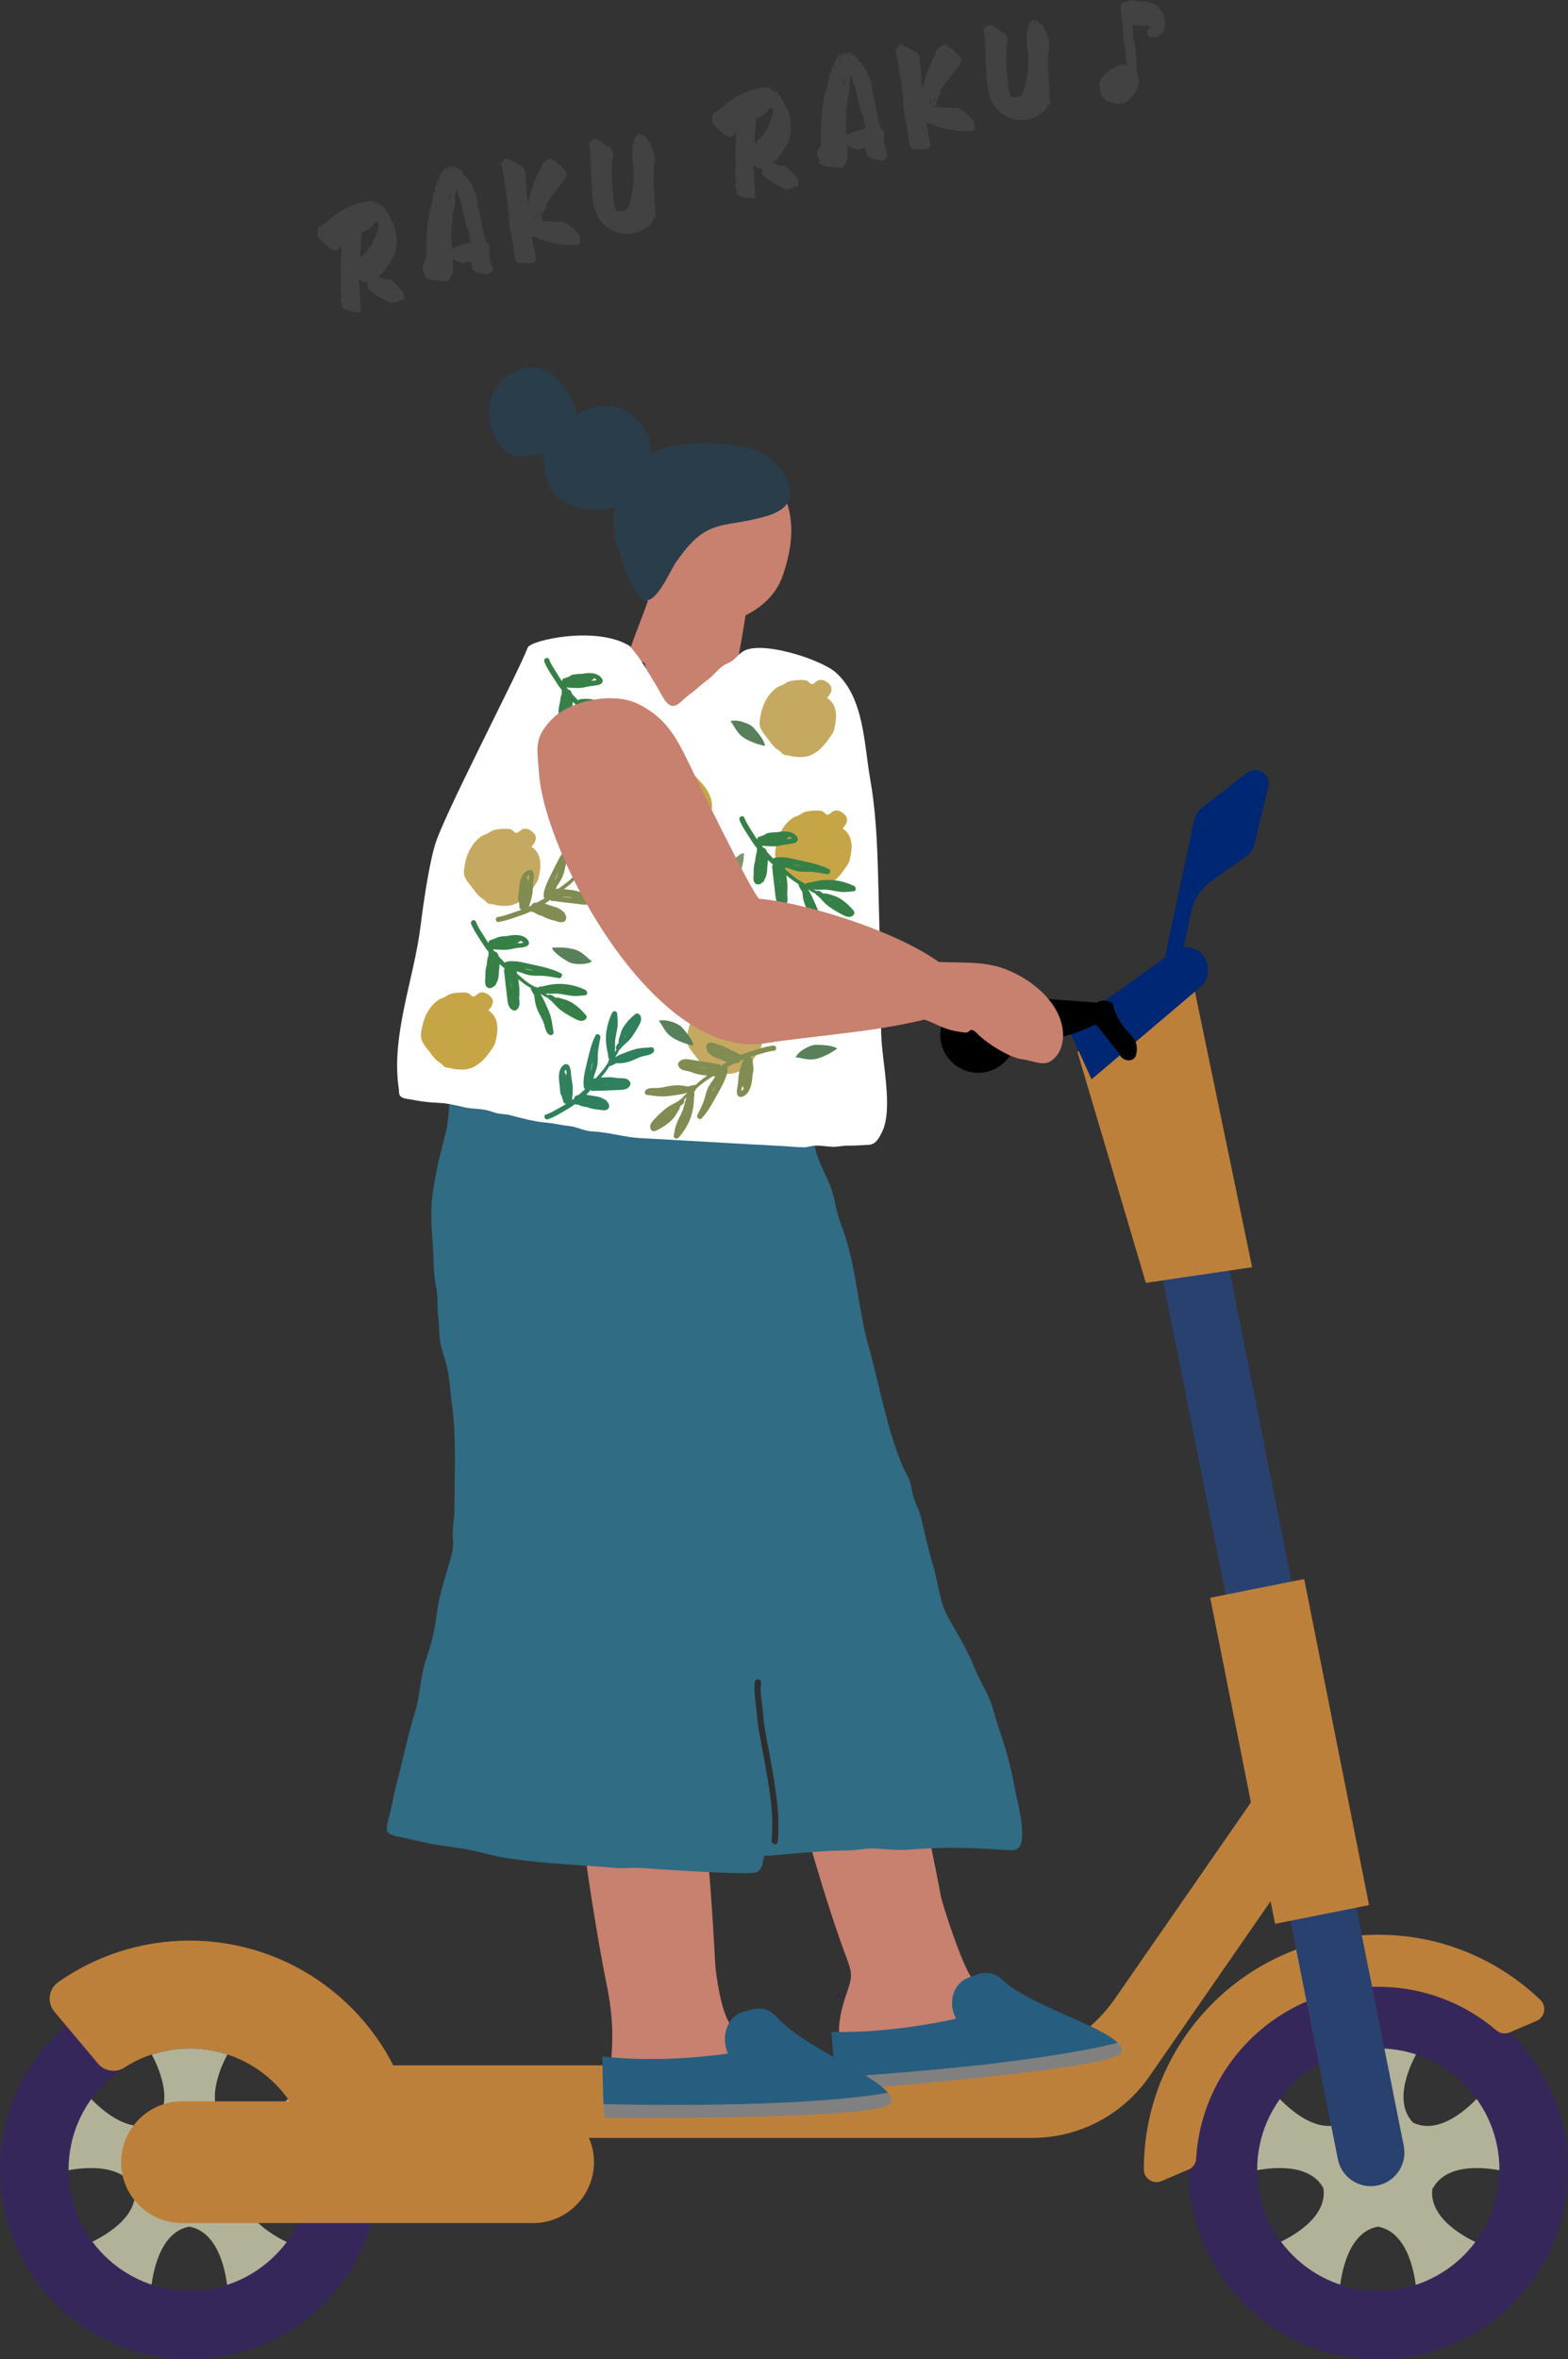 <?xml version="1.0" encoding="UTF-8"?><svg id="_レイヤー_2" xmlns="http://www.w3.org/2000/svg" xmlns:xlink="http://www.w3.org/1999/xlink" viewBox="0 0 123.25 185.34"><rect x="0" y="0" width="123.25" height="185.34" fill="#333333" stroke="none"/><defs><style>.cls-1{fill:#306c84;}.cls-1,.cls-2,.cls-3,.cls-4,.cls-5,.cls-6,.cls-7,.cls-8,.cls-9,.cls-10,.cls-11,.cls-12,.cls-13,.cls-14,.cls-15,.cls-16,.cls-17,.cls-18,.cls-19,.cls-20,.cls-21,.cls-22,.cls-23,.cls-24{stroke-width:0px;}.cls-2{fill:#275e80;}.cls-3{fill:#2e2e2e;}.cls-4{fill:#000;}.cls-5{fill:#438080;}.cls-6{fill:#2f805c;}.cls-7{fill:#424242;}.cls-8{fill:#b2b299;}.cls-9{fill:#36275b;}.cls-10{fill:#368048;}.cls-11{fill:#c8806f;}.cls-12{fill:#293d4a;}.cls-13{fill:none;}.cls-14{fill:#58805b;}.cls-15{fill:#808c52;}.cls-16{fill:#29416f;}.cls-17{fill:#80936a;}.cls-18{fill:gray;}.cls-25{clip-path:url(#clippath);}.cls-19{fill:#240085;}.cls-20{fill:#fff;}.cls-21{fill:#c6a547;}.cls-22{fill:#002773;}.cls-23{fill:#bd803b;}.cls-24{fill:#c6a960;}</style><clipPath id="clippath"><path class="cls-13" d="M49.5,50.72c-2.6-1.62-7.79-.46-8.02.12-.78,2.06-6.73,13.41-7.31,15.58,0,0-.54,1.68-1.11,6.28-.52,4.22-2.35,8.61-1.71,12.84.03.21-.02.41.14.56.18.19.6.2.84.25.74.15,1.43.23,2.19.26.67.03,1.34.2,2,.35.62.14,1.26.09,1.88.26.21.06.41.14.62.19.36.1.74.07,1.1.17.93.25,1.91.51,2.88.59.58.05,1.15.2,1.74.26.64.06,1.17.4,1.81.42,1.3.06,2.52.46,3.82.53,1.25.06,2.51.14,3.76.21,2.44.14,4.89.28,7.33.41.58.03,1.16.1,1.74.1.24,0,.44-.08.68-.11.47-.07,1.02.04,1.5.07.44.03.84-.1,1.27-.09.54.01,1.05-.04,1.58-.06.6-.02.84-.48,1.11-1.03.89-1.84-.03-5.58-.07-7.66-.06-3-.06-6-.15-8.99-.11-3.56-.08-7.48-.7-10.98-.51-2.88-.48-6.41-2.69-8.42-1.15-1.05-6.03-2.63-7.39-1.63-.29.21-.54.54-.84.74-.18.12-.39.18-.57.29-.5.31-.81.81-1.29,1.15-.52.37-.97.84-1.49,1.2-.4.28-.94,1.02-1.41.83-.48-.2-.83-1.07-1.1-1.5-.64-1.03-1.2-2.1-1.99-3.02"/></clipPath></defs><g id="pc"><g id="MAP"><g id="ppl_illsut"><path class="cls-8" d="M112.63,171.91c1.16-2.15,4.55-1.59,5.71-1.32,0-.05,0-.1,0-.15,0-2.21-.72-4.25-1.94-5.91-.85.95-3.19,3.25-5.33,2.22-1.65-1.73-.16-4.7.47-5.78-1.01-.34-2.09-.53-3.21-.53s-2.2.19-3.21.53c.63,1.08,2.13,4.05.47,5.78-2.14,1.03-4.49-1.27-5.33-2.22-1.22,1.66-1.94,3.7-1.94,5.91,0,.05,0,.1,0,.15,1.16-.27,4.56-.83,5.71,1.32.32,2.38-2.66,3.91-3.8,4.41,1.24,1.7,3.01,3,5.06,3.66.1-1.15.6-4.62,3.02-5.06,2.43.44,2.93,3.91,3.02,5.06,2.05-.65,3.82-1.95,5.06-3.66-1.14-.49-4.12-2.02-3.8-4.41Z"/><path class="cls-9" d="M108.34,155.53c-8.23,0-14.91,6.67-14.91,14.91,0,8.23,6.67,14.91,14.91,14.91s14.91-6.67,14.91-14.91c0-8.23-6.67-14.91-14.91-14.91ZM108.34,179.96c-5.25,0-9.52-4.27-9.52-9.52,0-5.25,4.27-9.52,9.52-9.52s9.52,4.27,9.52,9.52c0,5.25-4.27,9.52-9.52,9.52Z"/><path class="cls-23" d="M93.41,170.45c.35-.15.59-.47.61-.85.43-7.53,6.69-13.52,14.32-13.52,3.54,0,6.79,1.29,9.29,3.43.29.24.69.3,1.04.15l2.1-.9c.67-.28.82-1.16.3-1.66-3.31-3.16-7.79-5.11-12.73-5.11-10.18,0-18.43,8.25-18.43,18.43v.02c0,.71.74,1.18,1.39.9l2.11-.9Z"/><polygon class="cls-16" points="96.16 97.35 90.98 98.38 97.15 129.37 102.37 128.52 96.16 97.35"/><path class="cls-16" d="M105.93,146.43l-1.43-7.21-2.13-10.71-5.21.86,3.16,15.89,1.43,7.21,3.41,17.15c.28,1.43,1.68,2.36,3.11,2.07,1.43-.29,2.36-1.68,2.07-3.11l-4.41-22.15Z"/><path class="cls-23" d="M103.92,133.51l-4.51,6.52-11.75,16.95c-2.29,3.3-6.05,5.27-10.07,5.27H20.66c1.92,1.35,3.35,3.36,3.94,5.7h56.54c3.67,0,7.1-1.8,9.19-4.81l10.62-15.34,4.52-6.52-1.55-7.78Z"/><path class="cls-8" d="M19.2,171.91c1.16-2.15,4.55-1.59,5.71-1.32,0-.05,0-.1,0-.15,0-2.21-.72-4.25-1.94-5.91-.85.95-3.19,3.25-5.33,2.22-1.65-1.73-.16-4.7.47-5.78-1.01-.34-2.09-.53-3.21-.53s-2.2.19-3.21.53c.63,1.08,2.13,4.05.47,5.78-2.14,1.03-4.49-1.27-5.33-2.22-1.22,1.66-1.94,3.7-1.94,5.91,0,.05,0,.1,0,.15,1.16-.27,4.56-.83,5.71,1.32.32,2.38-2.66,3.91-3.8,4.41,1.24,1.7,3.01,3,5.06,3.66.1-1.15.6-4.62,3.02-5.06,2.43.44,2.93,3.91,3.02,5.06,2.05-.65,3.82-1.95,5.06-3.66-1.14-.49-4.12-2.02-3.8-4.41Z"/><path class="cls-9" d="M14.91,155.53C6.67,155.53,0,162.2,0,170.43c0,8.23,6.67,14.91,14.91,14.91s14.91-6.67,14.91-14.91c0-8.23-6.67-14.91-14.91-14.91ZM14.91,179.96c-5.25,0-9.52-4.27-9.52-9.52,0-5.25,4.27-9.52,9.52-9.52s9.52,4.27,9.52,9.52c0,5.25-4.27,9.52-9.52,9.52Z"/><rect class="cls-23" x="97.6" y="124.53" width="7.53" height="26.12" transform="translate(-24.91 22.44) rotate(-11.26)"/><path class="cls-19" d="M65.79,156.78c.05.11.09.12.14,0h-.14Z"/><path class="cls-23" d="M14.91,152.45c-3.85,0-7.41,1.21-10.34,3.27-.76.53-.89,1.61-.29,2.32l3.42,4.07c.51.61,1.4.75,2.07.32,1.48-.96,3.25-1.51,5.14-1.51,4.07,0,7.55,2.57,8.91,6.17.28.75,1.11,1.16,1.89.96l5.12-1.3c.89-.23,1.42-1.16,1.12-2.04-2.39-7.12-9.12-12.26-17.05-12.26Z"/><path class="cls-23" d="M41.91,174.64H14.3c-2.63,0-4.78-2.15-4.78-4.78s2.15-4.78,4.78-4.78h27.61c2.63,0,4.78,2.15,4.78,4.78s-2.15,4.78-4.78,4.78Z"/><polygon class="cls-23" points="90.07 100.78 98.42 99.55 93.58 76.24 84.69 82.64 90.07 100.78"/><path class="cls-22" d="M83.83,80.5c.61-.11,6.55-4.41,8.45-5.79.37-.27.84-.37,1.28-.27h.07c.87.21,1.44,1.1,1.3,2.03-.07.43-.28.82-.6,1.09l-8.53,7.23-1.95-4.28Z"/><path class="cls-22" d="M91.09,77.49l2.74-12.95c.1-.45.35-.86.71-1.14l3.46-2.68c.8-.62,1.92.11,1.69,1.09l-1.09,4.52c-.09.36-.3.68-.6.9l-2.8,2c-.79.56-1.34,1.4-1.55,2.35l-1.29,5.92h-1.29Z"/><path class="cls-4" d="M83.38,81.48c2.33-.6,2.04-.9,4.37-1.5-.31-.39-.63-.78-.94-1.17l-4.43-.33,1,3Z"/><circle class="cls-4" cx="76.89" cy="81.3" r="2.98"/><path class="cls-4" d="M87.98,82.79c.16.42.64.62,1.02.45.38-.16.39-.78.34-1.1-.1-.62-.54-.86-1.02-1.48-.29-.37-.64-.96-.87-1.85-.38-.25-.84-.28-1.17-.08-.46.29-.63,1.03-.22,1.63.64.81,1.28,1.61,1.93,2.42Z"/><path class="cls-7" d="M87.75,8.13c-.3-.04-.59-.14-.85-.29l-.07-.05-.27-.28-.16-.79c.04-.24.12-.47.25-.68l.15-.17c.13-.16.29-.3.47-.4.18-.08.36-.17.53-.26.17-.09.37-.13.58-.12l.16.03.02-.2-.08-.86-.22-1.33.03-.1-.08-.96-.02-.02-.08-.95-.03-.06c.02-.14.05-.26.11-.37.23-.14.49-.22.79-.23.34.02.68.06,1.01.1.33.04.65.14.94.29.19.21.34.44.47.69.13.25.19.53.18.86,0,.2-.07.38-.17.54l-.18.18c-.16.16-.37.24-.63.24-.11,0-.21-.04-.29-.1-.09-.09-.13-.2-.13-.35l.08-.21.17-.1v-.04s-.24-.16-.24-.16c-.21.05-.41.06-.59.03-.19-.02-.38-.03-.58-.03.04.29.05.58.03.87.04.17.08.34.12.51.03.17.06.35.08.54l.1,1.1c0,.22,0,.44,0,.67.12.25.17.53.18.86-.05.17-.12.33-.19.5-.07.17-.16.33-.25.49l-.19.12v.04s-.11.13-.11.13c-.14.13-.3.22-.48.27-.18.05-.38.08-.58.08Z"/><path class="cls-11" d="M55.15,36.4c-2.21,1.07-4,2.61-5.04,4.99-1.43,3.28.13,6.29,3.24,7.37,2.87.99,7.08-.36,8.17-3.52.79-2.27,1.04-4.55-.07-6.75-1.08-2.16-3.45-3.3-6.31-2.09Z"/><path class="cls-11" d="M58.52,45.5c-.06-.09-.16-.12-.26-.14-.88-.23-1.82-.24-2.75-.05-.54.11-1.07.29-1.61.32-.54.02-1.09-.14-1.38-.59l-1.05.44c-.45,1.82-1.65,4.43-2.16,6.23.17.02,1.31.24,1.36.41,2.14,8.08,6.56.87,7.18.41.45-2.03.85-4.87,1.14-6.73.02-.13-.41-.19-.47-.29Z"/><path class="cls-12" d="M57.45,41.13c.52-.09,1.06-.17,1.57-.28,1.43-.32,3.46-.73,3.01-2.58-.37-1.55-1.7-2.71-3.16-3.06-1.91-.45-4.31-.54-6.23-.12-1,.22-1.98.67-2.7,1.44-1.1,1.17-1.89,3.38-1.7,5.03.12,1.02,1.47,5.57,2.52,5.61.96.03,1.92-2.37,2.4-3.04.66-.92,1.37-1.86,2.35-2.4.6-.33,1.25-.48,1.92-.6Z"/><path class="cls-12" d="M50.97,34.45c-.18-.61-.53-1.2-1.11-1.71-1.23-1.08-3.17-1.15-4.47-.15-.49-1.59-1.44-3.23-2.99-3.64-1.36-.35-2.88.44-3.54,1.74s-.48,2.97.33,4.16c.2.29.43.56.73.74.94.58,1.85.11,2.8-.02-.04.92.19,2.57.89,3.25,1.03,1,2.47,1.35,3.84,1.2,1.41-.15,2.14-1.03,2.9-2.21.63-.98.96-2.21.63-3.37Z"/><path class="cls-11" d="M47.57,122.42c-5.62,2-.85,28.76.11,33.46.56,2.71.5,4.57.33,6.24-.45,4.27,7.3,4.05,9.39,3.88,1.16-.09,9.25-2.23,8.97-2.51-.54-.54-8.75-4.3-8.75-4.3-.85-.43-1.36-4.13-1.4-4.88-1.8-34.75-7.81-32.19-8.65-31.89Z"/><path class="cls-11" d="M69.59,136.84c-1.66.85-3.25,1.84-4.75,2.97-2.13,1.6-2.11,1.84-1.37,4.41.78,2.7,1.59,5.39,2.51,8.04.92,2.64,1.18,2.59.61,4.21-1.47,4.15-.28,5.52,2.2,6.07,2.04.45,3.79-.54,5.84-.29,1.13.14,14.1-.68,9.39-2.22.59.05,1.57.79,1.37.45-.38-.64-2.37-1.72-3-2-3.94-1.42-5.88-2.95-5.88-2.95-.71-.61-2.4-5.8-2.55-6.55-.53-2.77-1.09-5.54-1.71-8.29-.36-1.59-.15-5.1-2.36-4-.1.05-.2.1-.3.15Z"/><path class="cls-1" d="M50.47,75.48c-.85.18-1.41.12-2.21.51-.88.43-1.74.69-2.6,1.19-.9.51-1.8.82-2.73,1.24-.67.3-1.3.74-1.94,1.1-1.13.63-2.3,1.02-3.43,1.65-.69.39-1.47.72-2.09,1.23-.34.28-.98,1.13-1.4,1.26l1.42,1.62c.02.66-.15,1.26-.21,1.91-.05.63-.1,1.21-.26,1.83-.42,1.68-.84,3.26-1.04,4.99-.21,1.7.06,3.33.1,5.04.02.73.06,1.35.2,2.06.16.79.06,1.6.17,2.4.09.66.05,1.3.16,1.95.09.56.28,1.03.43,1.57.16.6.28,1.25.33,1.86.05.77.17,1.51.25,2.29.24,2.49.1,5,.1,7.49,0,.66-.18,1.31-.14,1.98.04.59.06.97-.1,1.55-.4,1.48-.97,3.06-1.15,4.59-.14,1.2-.42,2.39-.83,3.53-.47,1.33-.46,2.86-.88,4.18-.57,1.8-.92,3.67-1.42,5.51-.18.68-.33,1.44-.47,2.13-.06.33-.44,1.42-.3,1.71.16.35.81.42,1.15.49.78.17,1.56.36,2.34.51.74.14,1.5.23,2.24.34,1.18.18,2.33.55,3.52.75,2.95.48,5.8.55,8.75.8.64.05,1.24-.04,1.87,0,.53.03,8.75.64,9.22.32.46-.31.46-.86.55-1.4.13-.79.4-1.51.59-2.28.32-1.27.7-2.49.9-3.8.2-1.36-6.91-3.2-6.4-4.45.42-1.02.58-2.15.99-3.19,2.58-6.55,2.7-15.12,1.67-22.15-.18-1.23-.3-2.45-.47-3.68-.09-.68-.44-1.24-.52-1.91-.09-.84-.16-1.66-.17-2.51-.02-1.51-.56-2.95-.83-4.42-.26-1.41-.13-2.83-.53-4.22-.46-1.58-.61-3.29-.74-4.9-.06-.67-.31-1.26-.41-1.92-.14-.86-.29-1.68-.49-2.53-.19-.82-.21-1.61-.45-2.42-.25-.83-.16-1.66-.35-2.49-.19-.81-.62-1.43-.87-2.2-.33-1-.39-1.33-1.5-1.1Z"/><path class="cls-1" d="M79.71,140.2c-.26-1.5-.72-3.04-1.21-4.48-.25-.72-.41-1.49-.7-2.19-.37-.88-.85-1.64-1.21-2.53-.55-1.4-1.38-2.72-2.1-4.02-.65-1.17-.76-2.76-1.16-4.04-.38-1.24-.63-2.52-.95-3.78-.19-.74-.62-1.39-.71-2.15-.09-.79-.46-1.22-.76-1.93-1.24-2.97-1.75-6.17-2.62-9.25-.79-2.79-.94-5.75-1.8-8.54-.2-.66-.47-1.29-.66-1.96-.17-.62-.24-1.26-.46-1.87-.31-.85-.74-1.64-1.06-2.48-.3-.78-.36-1.61-.71-2.36-1.13-2.44-1.77-4.92-2.26-7.56-.15-.81-.16-1.69-1.01-1.97-.52-.18-1.03.03-1.55.09-.36.04-.72-.03-1.08.03-.28.04-.64.26-.91.33-.59.13-1.21.14-1.8.25-.67.12-1.36.27-2.04.29-1.1.04-2.22.19-3.31.35-.65.09-1.32-.01-1.95.11-1.72.34-1.85,2.47-2.24,3.93-.49,1.87-.44,3.89-.55,5.83-.1,1.83-.2,3.66-.31,5.49-.07,1.16-.43,2.27-.51,3.42-.08,1.3.44,2.74.79,3.96.22.76.61,1.42.78,2.21.16.75.26,1.52.51,2.25.22.62.33,1.23.49,1.87.19.74.63,1.33.86,2.06.18.59.38,1.18.57,1.77.11.37.15.67.22,1.03.1.51.4.88.51,1.38.14.64.19,1.35.31,2,.14.72.46,1.36.63,2.06.18.75.29,1.42.54,2.15.35,1.01.25,2.01.5,3.02.57,2.3,1.22,4.59,1.75,6.9.27,1.17.29,2.42.51,3.6.25,1.34.57,2.64.85,3.97.28,1.36.81,2.7,1.19,4.03.14.5,0,1.23.2,1.66.31.7,1.25.84,1.88.83,3.22-.05,6.41-.58,9.63-.6.65,0,1.26-.18,1.91-.15.87.04,1.76.17,2.64.1,1.98-.16,3.93-.2,5.91-.08.59.03,1.18.06,1.77.1.8.06,1.22.03,1.3-.92.11-1.34-.39-2.89-.62-4.2Z"/><path class="cls-20" d="M69.26,81.24c-.06-3-.06-6-.15-8.99-.11-3.56-.08-7.48-.7-10.98-.51-2.88-.48-6.41-2.69-8.42-1.15-1.05-6.03-2.63-7.39-1.63-.29.21-.54.54-.84.74-.18.12-.39.18-.57.29-.5.31-.81.81-1.29,1.15-.52.37-.97.84-1.49,1.2-.4.28-.94,1.02-1.41.83-.48-.2-.83-1.07-1.1-1.5-.64-1.03-1.2-2.1-1.99-3.02l-.14-.16c-2.6-1.62-7.79-.46-8.02.12-.78,2.06-6.73,13.41-7.31,15.58,0,0-.54,1.68-1.11,6.28-.52,4.22-2.35,8.61-1.71,12.84.03.21-.02.41.14.56.18.19.6.2.84.25.74.15,1.43.23,2.19.26.67.03,1.34.2,2,.35.62.14,1.26.09,1.88.26.21.06.41.14.62.19.36.1.74.07,1.1.17.93.25,1.91.51,2.88.59.58.05,1.15.2,1.74.26.64.06,1.17.4,1.81.42,1.3.06,2.52.46,3.82.53,1.25.06,2.51.14,3.76.21,2.44.14,4.89.28,7.33.41.58.03,1.16.1,1.74.1.24,0,.44-.08.68-.11.47-.07,1.02.04,1.5.07.44.03.84-.1,1.27-.09.54.01,1.05-.04,1.58-.06.6-.02.84-.48,1.11-1.03.89-1.84-.03-5.58-.07-7.66Z"/><g class="cls-25"><path class="cls-21" d="M38.71,78.87c-.05.18-.17.36-.32.5.85.58.78,1.52.57,2.43-.09.37-.31.61-.52.91-.4.56-.92,1.08-1.61,1.26-.35.09-.78.06-1.13.01-.13-.01-.24-.07-.37-.09-.13-.01-.22,0-.34-.06-.14-.07-.2-.19-.32-.28-.11-.09-.23-.15-.34-.24-.13-.12-.28-.29-.38-.43-.14-.19-.26-.36-.41-.54-.17-.2-.38-.5-.43-.75-.06-.3.03-.72.09-1.01.17-.79.63-1.65,1.34-2.07.13-.08.27-.1.4-.17.13-.06.23-.16.37-.22.23-.1.49-.12.73-.14.24-.01.54-.04.76.04.1.03.29.27.37.27.29,0,.37-.34.74-.33.24,0,.45.14.62.3.2.18.24.4.19.6Z"/><path class="cls-21" d="M51.28,60.39c.17.08.32.23.43.41.73-.73,1.64-.49,2.5-.12.35.15.55.42.8.68.48.5.9,1.1.95,1.81.03.36-.09.77-.19,1.12-.04.12-.12.22-.15.34-.04.12-.04.22-.12.33-.09.12-.22.16-.33.26-.11.09-.19.2-.3.29-.14.11-.33.22-.49.3-.21.1-.4.19-.61.31-.23.13-.56.28-.82.29-.31,0-.7-.16-.98-.27-.74-.31-1.51-.92-1.79-1.69-.05-.14-.05-.28-.09-.42-.04-.14-.11-.26-.15-.4-.06-.24-.03-.5,0-.75.03-.23.06-.54.17-.75.05-.09.32-.24.33-.32.05-.28-.27-.42-.19-.79.05-.23.22-.42.41-.56.21-.16.43-.16.63-.07Z"/><path class="cls-21" d="M66.55,64.58c-.05.18-.17.36-.32.5.85.58.78,1.52.57,2.43-.09.37-.31.61-.52.91-.4.56-.92,1.08-1.61,1.26-.35.09-.78.06-1.13.01-.13-.01-.24-.07-.37-.09-.13-.01-.22,0-.34-.06-.14-.07-.2-.19-.32-.28-.11-.09-.23-.15-.34-.24-.13-.12-.28-.29-.38-.43-.14-.19-.26-.36-.41-.54-.17-.2-.38-.5-.43-.75-.06-.3.03-.72.09-1.01.17-.79.63-1.65,1.34-2.07.13-.08.27-.1.4-.17.13-.06.23-.16.37-.22.23-.1.49-.12.73-.14.24-.01.54-.04.76.04.1.03.29.27.37.27.29,0,.37-.34.74-.33.24,0,.45.14.62.3.2.18.24.4.19.6Z"/><path class="cls-24" d="M59.61,79.2c-.05.18-.17.36-.32.5.85.58.78,1.52.57,2.43-.09.37-.31.61-.52.91-.4.56-.92,1.08-1.61,1.26-.35.09-.78.06-1.13.01-.13-.01-.24-.07-.37-.09-.13-.01-.22,0-.34-.06-.14-.07-.2-.19-.32-.28-.11-.09-.23-.15-.34-.24-.13-.12-.28-.29-.38-.43-.14-.19-.26-.36-.41-.54-.17-.2-.38-.5-.43-.75-.06-.3.03-.72.09-1.01.17-.79.63-1.65,1.34-2.07.13-.08.27-.1.4-.17.13-.06.23-.16.37-.22.23-.1.49-.12.73-.14.24-.01.54-.04.76.04.1.03.29.27.37.27.29,0,.37-.34.74-.33.24,0,.45.14.62.3.2.18.24.4.19.6Z"/><path class="cls-24" d="M65.33,54.32c-.05.18-.17.36-.32.5.85.58.78,1.52.57,2.43-.09.37-.31.61-.52.91-.4.56-.92,1.08-1.61,1.26-.35.09-.78.06-1.13.01-.13-.01-.24-.07-.37-.09-.13-.01-.22,0-.34-.06-.14-.07-.2-.19-.32-.28-.11-.09-.23-.15-.34-.24-.13-.12-.28-.29-.38-.43-.14-.19-.26-.36-.41-.54-.17-.2-.38-.5-.43-.75-.06-.3.03-.72.09-1.01.17-.79.63-1.65,1.34-2.07.13-.08.27-.1.4-.17.13-.06.23-.16.37-.22.23-.1.49-.12.73-.14.24-.01.54-.04.76.04.1.03.29.27.37.27.29,0,.37-.34.74-.33.24,0,.45.14.62.3.2.18.24.4.19.6Z"/><path class="cls-24" d="M42.09,66.01c-.05.18-.17.36-.32.5.85.58.78,1.52.57,2.43-.09.37-.31.61-.52.91-.4.56-.92,1.08-1.61,1.26-.35.09-.78.06-1.13.01-.13-.01-.24-.07-.37-.09-.13-.01-.22,0-.34-.06-.14-.07-.2-.19-.32-.28-.11-.09-.23-.15-.34-.24-.13-.12-.28-.29-.38-.43-.14-.19-.26-.36-.41-.54-.17-.2-.38-.5-.43-.75-.06-.3.03-.72.09-1.01.17-.79.63-1.65,1.34-2.07.13-.08.27-.1.4-.17.13-.06.23-.16.37-.22.23-.1.49-.12.73-.14.24-.01.54-.04.76.04.1.03.29.27.37.27.29,0,.37-.34.74-.33.24,0,.45.14.62.3.2.18.24.4.19.6Z"/><path class="cls-15" d="M39.23,72.42c.63-.1,1.24-.35,1.84-.55.61-.21,1.18-.52,1.73-.87.54-.34,1.02-.75,1.52-1.14.25-.19.5-.38.71-.6.24-.24.45-.5.7-.73.24-.22.45-.46.66-.71.14-.17.37-.33.37-.57,0-.08-.12-.12-.14-.03-.02.1-.11.17-.18.24-.07.08-.15.15-.22.23-.18.22-.37.43-.59.62-.24.21-.46.45-.68.67-.22.22-.46.4-.71.58-.5.36-.98.74-1.51,1.05-.52.31-1.06.61-1.63.82-.32.12-.65.22-.98.34-.32.11-.65.21-.99.27-.25.04-.17.44.08.4h0Z"/><path class="cls-15" d="M41.19,71.25c0-.14-.02-.28-.04-.43-.02-.14,0-.28,0-.43.02-.27.02-.55.05-.82.04-.35.15-.79.53-.89-.05,0-.1-.02-.14-.03.01.01.01.13.01.16,0,.1-.01.2-.03.3-.03.25-.03.51-.05.76-.02.31-.1.6-.19.89-.04.12-.08.24-.11.37-.02.1-.04.22-.12.3h.26s-.02-.04-.03-.1c0-.08,0-.16,0-.23,0-.18.03-.35.07-.52.04-.19.14-.36.22-.53.06-.13.12-.26.15-.39.03-.15.05-.3.12-.43-.11-.05-.22-.11-.32-.16-.15.35-.22.74-.3,1.11-.03.12-.05.25-.08.37-.01.05-.06.22-.11.23.07.05.15.1.22.14-.06-.28,0-.59.04-.87.04-.34.04-.69.06-1.03.01-.24-.36-.27-.37-.02-.02.3-.06.59-.13.88-.02.07-.03.14-.04.21,0,.05,0,.13-.02.18-.02.03-.05.06-.07.09-.04.06-.05.13-.05.2,0,.3.41.32.45.03.04-.28.07-.58.18-.84.1-.25.22-.48.1-.74-.06-.13-.28-.12-.32.02-.06.23-.19.44-.27.66-.09.28-.13.58-.14.87l.45.03s.02-.03.04-.06c.03-.05.05-.11.06-.17.03-.15.02-.29.04-.44.05-.29.07-.59.09-.89l-.37-.02c-.02.36-.03.72-.08,1.08-.04.31-.09.62-.01.93.02.09.12.17.22.14.31-.09.37-.46.43-.74.08-.41.16-.84.33-1.22.09-.19-.22-.34-.32-.16-.08.15-.12.3-.16.47-.04.16-.1.3-.17.45-.1.2-.19.39-.24.62-.04.21-.07.42-.07.64,0,.17,0,.38.13.52.06.07.18.08.26.01.16-.15.18-.36.24-.56.08-.27.17-.53.23-.81.06-.28.07-.56.08-.85,0-.19.03-.37.05-.55.02-.17.03-.38-.07-.53-.13-.19-.37-.1-.53.01-.33.23-.46.64-.51,1.03-.04.27-.04.55-.05.82,0,.16-.02.31-.01.47.01.16.05.31.05.48,0,.24.36.26.37.02h0Z"/><path class="cls-15" d="M42.58,71.94c.25.14.51.25.79.33.13.04.27.06.4.11.16.06.33.09.5.05.14-.04.21-.14.23-.28.04-.23-.14-.45-.3-.59-.19-.18-.41-.27-.66-.34-.5-.14-1.01-.41-1.54-.29-.1.02-.19.1-.22.2-.15.49.45.71.79.82.15.05.31.09.46.13.35.08.71.07,1.07.1.29.03.44-.41.18-.56-.34-.2-.72-.2-1.09-.29-.42-.1-.85-.18-1.28-.22l-.03.54c.16,0,.31.11.45.18.17.08.34.12.52.18.24.08.37-.24.19-.39-.16-.13-.35-.19-.52-.29-.19-.1-.37-.22-.59-.22-.34,0-.37.51-.03.54.38.04.76.12,1.13.21.31.07.68.1.94.27.06-.19.12-.37.18-.56-.28-.03-.57-.01-.86-.06-.13-.02-.27-.07-.4-.11-.15-.04-.3-.09-.44-.16-.04-.02.06.04,0,0-.01,0-.03-.01-.04-.02-.03-.02-.06-.04-.08-.06.02.01.04.04.01,0-.02-.02-.03-.05.01.02-.02-.04.01.03.01.04,0,.03,0,.05,0,.08,0,.03,0,.04,0,.01-.07.07-.15.13-.22.2.08-.02.16-.02.26,0,.09.01.17.03.26.06.2.06.39.14.59.19.17.05.36.09.5.18.08.06.07.05.13.12.02.02.03.04.05.06.03.04-.02-.03,0,0,.01.02,0,.04.01.02,0,0,0-.08-.01-.03.08-.09.15-.18.23-.28-.09.03-.17-.02-.26-.05-.12-.04-.24-.06-.36-.09-.22-.06-.43-.13-.62-.24-.13-.07-.3-.06-.39.08-.08.12-.05.32.08.4h0Z"/><path class="cls-15" d="M43.43,70.11c.02-.09.18-.2.23-.27.08-.11.12-.25.2-.36.18-.25.33-.51.43-.81.1-.31.14-.64.25-.95.13-.35.28-.69.42-1.03.08-.2-.21-.4-.35-.23-.47.55-.79,1.21-1.11,1.86-.16.33-.34.66-.49,1.01-.08.18-.15.36-.2.54-.05.18-.11.41-.07.6.11-.08.22-.16.34-.23,0,0-.02-.01-.02-.02-.04-.04-.13-.04-.17,0,0,0-.02.01-.03.02-.12.09-.17.26-.04.37.12.1.3.05.35-.1.06-.16.05-.35.09-.52.04-.17.1-.34.17-.5.14-.33.3-.64.44-.96.28-.6.58-1.22,1.02-1.72-.12-.08-.23-.16-.35-.23-.15.34-.3.69-.42,1.03-.12.32-.16.67-.27,1-.05.14-.11.28-.18.41-.07.13-.17.25-.24.38-.07.13-.11.24-.21.36-.08.11-.15.22-.16.36-.01.23.3.23.34.02h0Z"/><path class="cls-15" d="M43.4,70.77c.66.09,1.32.16,1.99.24.4.05.92.18,1.21-.22.06-.08.06-.19.02-.27-.12-.25-.35-.33-.6-.36-.05,0-.1-.01-.16-.02-.07,0-.04,0-.1-.02-.15-.04-.3-.09-.46-.13-.31-.08-.63-.11-.95-.13-.35-.02-.71-.07-1.06-.03-.28.03-.31.52-.03.58.3.06.63.04.94.05.27,0,.55.01.81.07.25.05.49.15.75.19.1.01.35,0,.39.06l.02-.27s-.02.03-.02.03c-.03.02-.04.02-.08.03-.08.02-.16.02-.24.02-.18,0-.37-.04-.55-.04-.62-.03-1.23-.1-1.84-.16-.26-.03-.28.38-.02.41h0Z"/><path class="cls-15" d="M45.35,68.38s-.01.04-.02.06c.09.03.18.06.27.09.13-.62.1-1.26.3-1.87.18-.55.47-1.07.83-1.52-.13-.04-.26-.09-.4-.13-.04.3-.06.6-.16.89-.1.3-.24.59-.36.89-.11.28-.12.58-.21.87-.06.18-.09.46-.24.59.11.02.21.04.32.06,0,0,0,0,0,0,.07-.26-.31-.39-.38-.13-.03.12-.03.21.02.31.05.13.22.14.32.06.19-.17.24-.42.32-.65.1-.31.12-.63.24-.93.12-.32.28-.62.39-.94.11-.32.15-.66.19-1,.03-.24-.27-.28-.4-.13-.39.48-.7,1.03-.88,1.63-.2.64-.23,1.33-.16,2,.02.18.3.12.27-.06,0-.02,0-.04,0-.06-.02-.13-.21-.14-.25-.01h0Z"/><path class="cls-15" d="M45.36,68.86c.33.04.65.1.98.12.34.02.66-.02.99-.11.3-.08.61-.17.93-.18.27,0,.57,0,.81-.15.18-.11.15-.42-.09-.43-.34-.01-.67-.06-1-.07-.34,0-.67.05-1,.11-.32.06-.65.11-.96.21-.14.04-.27.09-.41.14-.16.05-.3.09-.41.22-.11.12-.03.4.17.33.02,0,.04-.01.05-.02.14-.05.2-.28.02-.34-.02,0-.03-.01-.05-.02l-.02.37c.27-.05.52-.16.78-.24.3-.1.62-.14.94-.21.3-.06.6-.11.91-.1.33.01.65.06.98.07-.03-.14-.06-.29-.09-.43-.19.13-.46.1-.68.11-.32.02-.63.11-.94.19-.3.08-.59.13-.9.12-.32,0-.64-.05-.96-.05-.22,0-.24.32-.02.35h0Z"/><path class="cls-15" d="M46.79,67.41c0-.17.13-.32.22-.47.09-.17.18-.32.31-.45.29-.29.61-.52.97-.71.03-.02.06-.03.09-.05.02-.01.01-.01,0,0,0,0,0,0,0,0,.04,0,.01-.02-.07-.04-.13-.06-.07-.05-.08-.02,0,0-.02.05-.02.07-.06.13-.18.24-.28.35-.27.3-.54.6-.86.85-.15.12-.33.21-.5.31-.18.11-.42.23-.5.44-.05.14.08.25.21.24.12-.01.2-.1.25-.2.06-.14-.12-.23-.22-.15-.01.01-.01.01,0,0,0,.11.02.22.02.33.09-.04.16-.11.24-.17.1-.07.2-.12.3-.18.2-.11.39-.23.57-.37.34-.28.65-.61.93-.94.13-.15.27-.33.28-.54.02-.22-.12-.44-.36-.38-.08.02-.16.07-.23.11-.11.06-.22.13-.33.2-.2.13-.39.28-.57.45-.19.18-.35.37-.47.6-.12.23-.3.44-.31.72-.01.27.4.29.41.02h0Z"/><path class="cls-15" d="M47.26,66.92c.2-.18.4-.37.61-.55.1-.09.2-.18.3-.27.11-.1.22-.19.31-.3.1-.12-.07-.31-.2-.23-.12.08-.21.18-.32.27-.1.09-.2.19-.31.28-.2.18-.4.37-.6.55-.06.06-.07.16-.01.23.06.07.16.07.22.01h0Z"/><path class="cls-15" d="M60.79,82.14c-.63.07-1.25.29-1.86.48-.62.19-1.2.47-1.76.79-.55.32-1.05.71-1.57,1.08-.25.18-.51.36-.74.57-.25.23-.47.48-.73.7-.25.21-.47.44-.69.68-.14.16-.39.31-.39.56,0,.08.12.12.14.03.02-.1.12-.17.19-.23.07-.07.15-.14.22-.22.19-.21.39-.41.61-.59.25-.2.47-.43.71-.64.23-.21.47-.38.73-.55.51-.34,1.01-.69,1.55-.99.54-.29,1.09-.57,1.66-.75.33-.11.66-.19.99-.29.33-.1.66-.19,1-.23.25-.03.19-.43-.07-.4h0Z"/><path class="cls-15" d="M58.78,83.22c0,.14,0,.28.02.43.01.15,0,.28-.02.43-.03.27-.04.54-.09.81-.06.35-.18.78-.56.86.05.01.09.02.14.03-.01-.01,0-.13,0-.16,0-.1.02-.2.04-.3.05-.25.05-.51.08-.76.03-.31.13-.6.23-.89.04-.12.09-.24.13-.36.03-.1.05-.22.13-.29-.09,0-.17-.02-.26-.03,0,.01.02.06.02.12,0,.08,0,.16,0,.23-.02.17-.05.35-.09.52-.05.19-.15.35-.25.52-.07.12-.13.25-.17.39-.04.14-.06.3-.14.43.11.06.21.12.32.18.17-.34.25-.73.35-1.1.03-.12.06-.24.1-.36.02-.05.07-.22.12-.23-.07-.05-.14-.1-.21-.15.05.29-.03.59-.08.87-.05.34-.07.69-.1,1.03-.02.24.35.28.37.04.03-.3.08-.59.16-.88.02-.07.04-.14.04-.21,0-.05,0-.13.03-.17.02-.03.05-.06.07-.09.04-.06.06-.12.06-.19.02-.3-.4-.33-.44-.04-.05.28-.1.57-.22.83-.11.24-.24.47-.13.74.05.14.28.14.32-.01.07-.22.21-.43.3-.65.1-.27.15-.58.18-.86l-.44-.04s-.02.03-.04.06c-.04.05-.06.11-.07.17-.03.14-.03.29-.06.44-.07.29-.09.59-.12.88.12.01.25.02.37.04.04-.36.06-.72.12-1.07.05-.3.12-.62.05-.93-.02-.1-.11-.18-.21-.15-.31.08-.39.45-.46.72-.1.4-.19.84-.38,1.21-.1.19.21.35.32.18.09-.14.13-.3.18-.46.04-.16.11-.3.18-.44.11-.2.21-.38.26-.6.05-.21.09-.42.1-.63,0-.17.01-.38-.1-.52-.06-.08-.18-.09-.26-.03-.17.15-.2.35-.27.55-.09.27-.2.52-.27.8-.07.28-.09.56-.11.85-.01.18-.05.36-.08.55-.02.17-.05.38.05.53.13.19.36.11.53.01.34-.21.48-.62.56-1.01.05-.27.06-.54.09-.81.01-.15.04-.31.03-.46,0-.16-.04-.32-.03-.48.01-.24-.35-.28-.37-.04h0Z"/><path class="cls-15" d="M57.42,82.48c-.24-.15-.5-.28-.77-.36-.13-.04-.27-.07-.4-.13-.16-.06-.32-.11-.5-.07-.14.03-.22.13-.24.27-.05.23.13.45.28.6.19.18.4.29.65.37.49.16.99.45,1.52.36.1-.02.19-.09.23-.19.17-.48-.42-.73-.76-.85-.15-.05-.3-.11-.46-.15-.35-.1-.71-.1-1.06-.15-.28-.04-.45.39-.2.55.33.21.71.23,1.08.33.42.11.84.22,1.27.28.02-.18.04-.36.05-.54-.16,0-.3-.13-.44-.2-.16-.09-.34-.13-.51-.2-.24-.09-.38.23-.2.38.16.14.34.2.51.31.18.11.36.24.58.24.34.01.39-.49.05-.54-.38-.05-.75-.15-1.12-.26-.3-.09-.68-.13-.93-.31-.07.18-.14.37-.2.55.28.04.57.04.85.1.13.03.27.08.4.12.15.05.29.11.44.18.04.02-.06-.04,0,0,.01,0,.03.02.04.02.03.02.05.04.08.06-.02-.01-.04-.04-.01,0,.02.02.02.05-.01-.02.02.04,0-.03-.01-.04,0-.03,0-.05,0-.08,0-.03,0-.03,0-.01.08-.06.15-.13.23-.19-.08.01-.16.01-.26,0-.09-.01-.17-.04-.26-.07-.2-.07-.39-.15-.58-.22-.17-.06-.36-.1-.49-.2-.08-.06-.07-.05-.13-.12-.02-.02-.03-.04-.05-.06-.03-.04.02.03,0,0-.01-.02,0-.04-.01-.02,0,0,0,.08,0,.03-.08.09-.16.18-.24.27.09-.02.17.03.26.06.12.04.24.07.36.1.22.06.42.15.61.27.13.08.3.07.39-.06.08-.12.07-.32-.06-.4h0Z"/><path class="cls-15" d="M56.49,84.26c-.02.09-.19.19-.24.26-.09.11-.13.24-.22.35-.19.24-.36.5-.46.79-.11.31-.17.63-.29.94-.14.34-.31.68-.47,1.01-.09.19.19.41.34.25.5-.53.84-1.18,1.19-1.81.18-.33.37-.65.53-.99.08-.17.16-.35.22-.54.06-.18.13-.4.1-.59-.12.07-.23.15-.34.22,0,0,.01.01.02.02.04.04.13.05.17.02,0,0,.02-.01.03-.02.13-.08.18-.25.06-.37-.11-.11-.29-.06-.35.08-.07.16-.07.35-.12.52-.05.17-.12.33-.19.49-.15.32-.32.63-.48.94-.31.59-.63,1.2-1.09,1.68.11.08.22.17.34.25.16-.33.33-.67.47-1.01.13-.32.18-.66.31-.99.05-.14.12-.27.2-.4.08-.13.18-.24.25-.37.07-.13.12-.24.22-.35.09-.1.16-.22.18-.35.02-.23-.29-.24-.34-.03h0Z"/><path class="cls-15" d="M56.54,83.61c-.66-.12-1.31-.22-1.97-.32-.4-.06-.92-.22-1.22.17-.06.07-.06.19-.03.27.11.25.34.34.59.39.05.01.1.02.16.03.07.01.04,0,.1.02.15.05.3.1.45.15.31.1.62.14.94.17.34.04.71.1,1.05.08.28-.02.33-.5.06-.57-.3-.08-.63-.07-.94-.09-.27-.02-.55-.04-.81-.1-.25-.06-.49-.17-.74-.22-.1-.02-.35-.01-.39-.08,0,.09-.02.18-.03.27.01-.02.02-.03.02-.03.03-.01.04-.02.08-.03.08-.01.16-.01.24,0,.18.01.36.05.55.07.61.05,1.22.15,1.83.24.26.04.3-.37.04-.41h0Z"/><path class="cls-15" d="M54.5,85.91s.01-.04.02-.05c-.09-.03-.17-.07-.26-.1-.16.61-.16,1.26-.38,1.86-.2.55-.52,1.05-.9,1.48.13.05.26.1.39.15.05-.3.09-.6.2-.88.12-.3.27-.58.4-.88.13-.27.14-.58.25-.86.07-.18.11-.46.27-.58-.1-.02-.21-.05-.31-.07,0,0,0,0,0,0-.08.25.3.4.38.15.04-.11.04-.2,0-.32-.05-.13-.22-.15-.31-.07-.2.16-.26.41-.34.64-.11.3-.15.63-.28.92-.13.31-.3.61-.43.92-.13.32-.18.66-.24.99-.04.24.26.3.39.15.41-.46.74-1,.95-1.59.22-.63.28-1.32.25-1.99,0-.18-.3-.14-.28.05,0,.02,0,.04,0,.06.01.13.21.15.24.02h0Z"/><path class="cls-15" d="M54.51,85.43c-.32-.05-.65-.12-.97-.16-.34-.04-.66,0-.99.06-.31.06-.62.14-.93.14-.27,0-.57-.02-.81.12-.18.11-.17.42.07.43.33.03.67.09,1,.11.34.02.67-.02,1.01-.07.32-.05.65-.08.97-.17.14-.04.28-.08.42-.12.16-.04.3-.08.42-.2.12-.12.05-.4-.15-.34-.02,0-.04.01-.06.02-.15.05-.21.28-.03.34.02,0,.03.01.05.02.01-.12.02-.25.04-.37-.27.04-.53.14-.79.21-.31.08-.63.12-.94.17-.31.05-.61.09-.92.06-.33-.02-.65-.09-.97-.11.02.14.05.29.07.43.2-.12.46-.08.68-.08.32,0,.64-.08.95-.15.31-.07.59-.11.9-.08.32.02.63.08.95.09.22.01.25-.31.03-.35h0Z"/><path class="cls-15" d="M53.02,86.82c-.02.17-.15.32-.24.46-.1.16-.19.31-.33.44-.3.28-.63.49-.99.67-.03.02-.06.03-.09.04-.02.01-.01.01,0,0,0,0,0,0,0,0-.04,0-.01.02.07.04.13.07.06.06.08.03,0,0,.02-.05.03-.07.07-.13.19-.24.29-.34.29-.29.57-.57.9-.81.16-.11.34-.19.52-.28.19-.1.43-.21.52-.42.06-.14-.07-.25-.2-.24-.12,0-.2.09-.25.19-.07.13.12.23.21.16.01-.01.02-.01,0,0,0-.11,0-.22,0-.33-.1.03-.17.1-.25.16-.1.06-.2.11-.31.17-.2.1-.4.21-.59.35-.35.27-.67.58-.97.9-.14.15-.28.32-.31.52-.02.22.1.45.35.4.08-.02.16-.06.24-.1.12-.06.23-.12.34-.19.21-.12.4-.27.59-.42.2-.17.36-.35.5-.58.13-.23.32-.43.34-.71.02-.27-.38-.31-.41-.04h0Z"/><path class="cls-15" d="M52.54,87.29c-.21.17-.42.35-.63.52-.1.09-.21.17-.31.26-.11.09-.23.18-.32.29-.1.11.06.32.19.23.12-.07.22-.17.33-.26.11-.09.21-.18.32-.27.21-.18.42-.35.62-.53.07-.06.08-.16.02-.23-.05-.07-.16-.08-.22-.02h0Z"/><path class="cls-10" d="M58.12,64.41c.24.59.63,1.12.97,1.66.35.55.78,1.03,1.25,1.48.46.44.97.82,1.46,1.21.24.19.48.39.75.55.29.17.6.32.88.51.27.18.55.33.85.48.19.09.41.29.64.22.07-.02.08-.15,0-.14-.1,0-.19-.07-.28-.12-.09-.05-.18-.11-.27-.16-.26-.13-.5-.26-.74-.43-.26-.18-.54-.34-.81-.51-.26-.16-.5-.35-.73-.55-.47-.4-.94-.78-1.37-1.22-.42-.44-.84-.89-1.18-1.39-.19-.29-.37-.58-.55-.87-.19-.29-.36-.58-.49-.9-.1-.24-.46-.06-.37.17h0Z"/><path class="cls-10" d="M59.71,66.05c.14-.03.27-.08.41-.14.14-.05.27-.07.42-.1.27-.05.54-.11.81-.14.35-.04.8-.04.98.31,0-.05,0-.1,0-.15,0,.02-.13.04-.16.05-.1.02-.2.03-.3.04-.25.03-.5.09-.75.13-.3.05-.61.04-.91.02-.13,0-.26-.02-.39-.03-.1,0-.23.01-.31-.04.02.08.03.17.05.25,0-.01.05-.04.11-.05.07-.03.15-.04.23-.05.17-.03.35-.05.52-.05.2,0,.38.05.57.09.14.03.28.06.42.06.15,0,.3-.02.45.02.03-.12.05-.24.08-.35-.37-.07-.77-.04-1.15-.03-.13,0-.25.01-.38,0-.05,0-.23,0-.25-.05l-.09.25c.26-.13.57-.13.86-.16.34-.04.68-.12,1.02-.18.24-.05.17-.41-.07-.36-.29.05-.59.08-.89.08-.07,0-.14,0-.21.02-.05,0-.12.03-.18.02-.03,0-.07-.04-.1-.05-.07-.02-.14-.02-.2,0-.29.06-.21.47.08.44.28-.03.58-.06.86-.02.27.04.51.1.74-.08.12-.09.05-.3-.1-.3-.23,0-.47-.09-.7-.11-.29-.03-.6.01-.88.07.03.15.05.29.08.44.02,0,.04,0,.07.02.06.02.12.03.18.02.15,0,.29-.05.44-.06.3-.02.59-.07.88-.12-.02-.12-.04-.24-.07-.36-.35.06-.71.14-1.06.18-.31.03-.63.06-.91.21-.09.05-.14.16-.09.25.16.28.54.26.82.24.41-.02.86-.05,1.26.04.21.04.28-.29.08-.35-.16-.05-.32-.05-.49-.05-.16,0-.32-.02-.47-.06-.22-.05-.43-.1-.65-.09-.21,0-.43.03-.64.08-.17.04-.37.09-.47.24-.06.08-.04.2.05.25.19.12.39.1.61.11.28.01.56.04.84.04.29,0,.56-.06.84-.12.18-.04.36-.05.55-.08.17-.02.38-.06.5-.19.15-.17,0-.38-.13-.51-.3-.27-.73-.3-1.12-.26-.27.03-.54.09-.81.14-.15.03-.31.05-.46.1-.15.05-.29.12-.45.16-.24.05-.17.41.07.36h0Z"/><path class="cls-10" d="M59.37,67.57c-.08.28-.13.55-.13.84,0,.14,0,.28-.01.41-.02.17-.02.34.07.5.07.12.19.17.32.16.23-.02.4-.24.5-.43.13-.23.17-.46.18-.72.02-.52.16-1.08-.07-1.56-.04-.09-.14-.16-.25-.17-.51-.03-.58.6-.61.96-.01.16-.02.32-.02.48,0,.36.1.71.15,1.06.04.28.5.33.58.05.11-.38.03-.75.02-1.13,0-.43-.02-.87-.08-1.29l-.53.1c.04.16-.04.32-.07.48-.04.18-.03.36-.05.54-.02.25.32.31.42.09.09-.19.1-.38.16-.58.06-.21.13-.42.07-.63-.08-.33-.58-.24-.53.1.05.38.06.77.06,1.15,0,.31.06.68-.04.98.19.02.39.03.58.05-.04-.28-.12-.56-.14-.85,0-.14,0-.28.01-.41,0-.16.02-.31.05-.47,0-.04-.02.07,0,0,0-.01,0-.03.01-.04.01-.03.02-.06.04-.09,0,.02-.03.05,0,.01.01-.02.04-.04-.02.02.03-.03-.03.02-.03.02-.03.01-.05.02-.08.02-.03,0-.04,0-.01,0-.08-.06-.16-.11-.25-.17.04.07.05.15.07.25.01.09,0,.17,0,.26,0,.21-.04.41-.05.62,0,.18,0,.37-.06.53-.04.09-.03.08-.08.15-.01.02-.03.04-.04.06-.03.04.03-.03,0,0-.02.02-.04.02-.02.02,0,0,.08-.02.03-.02.11.05.22.11.32.16-.05-.08-.02-.17-.01-.27,0-.12,0-.25,0-.37,0-.22.03-.45.09-.66.04-.15-.02-.3-.17-.36-.14-.05-.33.02-.37.17h0Z"/><path class="cls-10" d="M61.34,67.97c.09,0,.24.13.32.16.13.05.27.06.4.11.29.11.58.21.88.23.33.03.65-.01.98.03.37.04.74.11,1.1.17.21.03.34-.29.15-.39-.65-.33-1.36-.49-2.07-.64-.36-.08-.73-.17-1.09-.24-.19-.03-.38-.06-.57-.06-.19,0-.42-.01-.6.07.1.09.2.18.31.27,0,0,0-.02.01-.03.03-.05,0-.13-.03-.17,0,0-.02-.01-.02-.02-.11-.1-.29-.1-.37.04-.07.14.02.3.18.32.17.02.35-.03.53-.03.18,0,.35.02.52.05.35.06.69.14,1.04.21.65.13,1.32.28,1.91.59.05-.13.1-.26.15-.39-.36-.06-.74-.13-1.1-.17-.34-.04-.69,0-1.03-.03-.15-.01-.29-.04-.44-.08-.14-.04-.28-.11-.43-.14-.14-.03-.26-.05-.4-.12-.12-.06-.25-.1-.39-.07-.23.04-.15.34.06.33h0Z"/><path class="cls-10" d="M60.69,68.09c.07.66.15,1.32.23,1.99.05.4.04.94.5,1.12.09.04.2.01.27-.05.21-.17.23-.42.21-.67,0-.05-.01-.1-.02-.16,0-.07,0-.04,0-.1,0-.16.02-.32.02-.48,0-.32-.04-.64-.09-.95-.06-.34-.1-.71-.21-1.03-.09-.27-.58-.18-.57.1,0,.31.11.62.17.93.05.26.12.54.12.81,0,.26-.03.51,0,.77,0,.1.08.34.03.39.09-.02.18-.03.27-.05-.02,0-.03-.01-.03-.01-.02-.02-.03-.03-.05-.07-.04-.07-.06-.15-.07-.23-.04-.18-.05-.36-.09-.55-.12-.61-.19-1.22-.27-1.83-.04-.26-.44-.18-.41.07h0Z"/><path class="cls-10" d="M63.47,69.43s-.04,0-.06,0c0,.09-.02.19-.03.28.63-.02,1.25-.2,1.89-.15.58.04,1.15.21,1.67.45.01-.14.03-.28.04-.42-.3.03-.6.08-.9.05-.32-.03-.63-.1-.95-.14-.3-.05-.6.02-.89,0-.19-.02-.47.02-.63-.1,0,.11.01.21.02.32,0,0,0,0,0,0,.27,0,.31-.39.04-.4-.12,0-.21.02-.3.09-.11.08-.09.25.02.32.21.15.46.14.71.16.32.03.65-.03.96.01.34.04.67.13,1.01.16.34.04.68-.01,1.02-.04.24-.02.21-.33.04-.42-.55-.27-1.17-.43-1.79-.47-.67-.04-1.35.09-1.98.31-.17.06-.05.32.12.25.02,0,.04-.01.05-.02.12-.05.08-.24-.04-.24h0Z"/><path class="cls-10" d="M63.01,69.55c.04.33.06.66.11.98.06.34.17.63.33.94.15.28.3.56.39.86.07.26.13.55.33.75.15.15.45.04.4-.19-.07-.33-.1-.66-.17-.99-.07-.33-.2-.64-.34-.95-.14-.3-.26-.61-.43-.89-.07-.12-.16-.24-.23-.37-.08-.14-.16-.27-.31-.35-.15-.08-.4.06-.29.24.01.02.02.03.03.05.08.13.32.13.33-.06,0-.02,0-.04,0-.05-.12.02-.24.04-.37.07.11.25.28.47.42.7.16.27.29.57.42.86.13.28.25.56.31.86.07.32.1.65.16.97.13-.06.27-.12.4-.19-.17-.16-.2-.42-.27-.63-.1-.31-.25-.59-.41-.87-.15-.28-.26-.54-.33-.85-.07-.31-.1-.63-.17-.94-.05-.21-.37-.16-.34.06h0Z"/><path class="cls-10" d="M64.75,70.61c.17-.03.34.06.5.1.18.05.35.1.51.2.35.22.65.47.92.77.02.02.05.05.07.07.02.02.02,0,0,0h0s.02.02.02-.07c.03-.14.04-.08,0-.08,0,0-.05,0-.07,0-.14-.03-.28-.12-.41-.19-.36-.2-.71-.39-1.02-.64-.15-.12-.28-.28-.42-.42-.15-.15-.32-.35-.54-.38-.15-.02-.22.14-.18.25.04.12.14.17.25.19.15.03.19-.17.09-.25-.02,0-.02-.01,0,0l-.32.1c.06.08.15.13.22.2.09.08.17.16.24.25.16.17.31.33.5.47.35.26.74.49,1.13.69.18.09.38.19.59.15.22-.04.4-.22.29-.44-.04-.07-.1-.14-.16-.2-.09-.09-.18-.19-.27-.28-.18-.17-.37-.31-.57-.45-.22-.15-.44-.25-.69-.32-.26-.07-.5-.19-.77-.13-.27.05-.19.46.07.4h0Z"/><path class="cls-10" d="M65.33,70.94c.23.15.45.31.68.46.11.08.22.15.33.23.12.08.23.17.36.23.14.07.29-.14.17-.25-.1-.09-.22-.17-.34-.25-.11-.08-.23-.15-.34-.23-.23-.15-.45-.3-.68-.46-.07-.05-.17-.03-.22.04-.05.07-.03.17.04.22h0Z"/><path class="cls-10" d="M42.78,51.98c.24.59.63,1.12.97,1.66.35.55.78,1.03,1.25,1.48.46.44.97.82,1.46,1.21.24.19.48.39.75.55.29.17.6.32.88.51.27.18.55.33.85.48.19.09.41.29.64.22.07-.02.08-.15,0-.14-.1,0-.19-.07-.28-.12-.09-.05-.18-.11-.27-.16-.26-.13-.5-.26-.74-.43-.26-.18-.54-.34-.81-.51-.26-.16-.5-.35-.73-.55-.47-.4-.94-.78-1.37-1.22-.42-.44-.84-.89-1.18-1.39-.19-.29-.37-.58-.55-.87-.19-.29-.36-.58-.49-.9-.1-.24-.46-.06-.37.17h0Z"/><path class="cls-10" d="M44.37,53.61c.14-.03.27-.08.41-.14.14-.05.27-.07.42-.1.27-.05.54-.11.81-.14.35-.04.8-.04.98.31,0-.05,0-.1,0-.15,0,.02-.13.04-.16.05-.1.02-.2.03-.3.04-.25.03-.5.09-.75.13-.3.05-.61.04-.91.02-.13,0-.26-.02-.39-.03-.1,0-.23.01-.31-.04.02.08.03.17.05.25,0-.01.05-.04.11-.05.07-.03.15-.04.23-.05.17-.03.35-.05.52-.05.2,0,.38.05.57.09.14.03.28.06.42.06.15,0,.3-.02.45.02.03-.12.05-.24.08-.35-.37-.07-.77-.04-1.15-.03-.13,0-.25.01-.38,0-.05,0-.23,0-.25-.05-.03.08-.06.16-.09.25.26-.13.57-.13.86-.16.34-.04.68-.12,1.02-.18.24-.05.17-.41-.07-.36-.29.05-.59.08-.89.08-.07,0-.14,0-.21.02-.05,0-.12.03-.18.02-.03,0-.07-.04-.1-.05-.07-.02-.14-.02-.2,0-.29.06-.21.47.08.44.28-.03.58-.06.86-.02.27.04.51.1.74-.08.12-.09.05-.3-.1-.3-.23,0-.47-.09-.7-.11-.29-.03-.6.01-.88.07.03.15.05.29.08.44.02,0,.04,0,.07.02.06.02.12.03.18.02.15,0,.29-.05.44-.06.3-.02.59-.07.88-.12-.02-.12-.04-.24-.07-.36-.35.06-.71.14-1.06.18-.31.03-.63.06-.91.21-.09.05-.14.16-.09.25.16.28.54.26.82.24.41-.02.86-.05,1.26.04.21.04.28-.29.08-.35-.16-.05-.32-.05-.49-.05-.16,0-.32-.02-.47-.06-.22-.05-.43-.1-.65-.09-.21,0-.43.03-.64.08-.17.04-.37.09-.47.24-.06.08-.04.2.05.25.19.12.39.1.61.11.28.01.56.04.84.04.29,0,.56-.06.84-.12.18-.04.36-.05.55-.08.17-.02.38-.06.5-.19.15-.17,0-.38-.13-.51-.3-.27-.73-.3-1.12-.26-.27.03-.54.09-.81.14-.15.03-.31.05-.46.1-.15.05-.29.12-.45.16-.24.05-.17.41.07.36h0Z"/><path class="cls-10" d="M44.03,55.13c-.08.28-.13.55-.13.84,0,.14,0,.28-.01.41-.02.17-.02.34.07.5.07.12.19.17.32.16.23-.02.4-.24.5-.43.13-.23.17-.46.18-.72.02-.52.16-1.08-.07-1.56-.04-.09-.14-.16-.25-.17-.51-.03-.58.6-.61.96-.01.16-.02.32-.02.48,0,.36.1.71.15,1.06.04.28.5.33.58.05.11-.38.03-.75.02-1.13,0-.43-.02-.87-.08-1.29-.18.03-.35.06-.53.1.04.16-.04.32-.07.48-.04.18-.03.36-.05.54-.02.25.32.31.42.09.09-.19.1-.38.16-.58.06-.21.13-.42.07-.63-.08-.33-.58-.24-.53.1.05.38.06.77.06,1.15,0,.31.06.68-.04.98.19.02.39.03.58.05-.04-.28-.12-.56-.14-.85,0-.14,0-.28.01-.41,0-.16.02-.31.05-.47,0-.04-.02.07,0,0,0-.01,0-.03.01-.04.01-.03.02-.06.04-.09,0,.02-.03.05,0,.01.01-.02.04-.04-.02.02.03-.03-.03.02-.03.02-.03.01-.05.02-.08.02-.03,0-.04,0-.01,0-.08-.06-.16-.11-.25-.17.04.07.05.15.07.25.01.09,0,.17,0,.26,0,.21-.04.41-.05.62,0,.18,0,.37-.06.53-.04.09-.03.08-.08.15-.01.02-.03.04-.04.06-.03.04.03-.03,0,0-.02.02-.04.02-.02.02,0,0,.08-.02.03-.02.11.05.22.11.32.16-.05-.08-.02-.17-.01-.27,0-.12,0-.25,0-.37,0-.22.03-.45.09-.66.04-.15-.02-.3-.17-.36-.14-.05-.33.02-.37.17h0Z"/><path class="cls-10" d="M46,55.53c.09,0,.23.13.32.16.13.05.27.06.4.11.29.11.58.21.88.23.33.03.66-.01.98.03.37.04.74.11,1.1.17.21.03.34-.29.15-.39-.65-.33-1.36-.49-2.07-.64-.36-.08-.73-.17-1.09-.24-.19-.03-.38-.06-.57-.06-.19,0-.42-.01-.6.07.1.09.2.18.31.27,0,0,0-.02.01-.03.03-.05,0-.13-.03-.17,0,0-.02-.01-.02-.02-.11-.1-.29-.1-.37.04-.07.14.02.3.18.32.17.02.35-.03.53-.03.18,0,.35.02.52.05.35.06.69.14,1.04.21.65.13,1.32.28,1.91.59.05-.13.1-.26.15-.39-.36-.06-.74-.13-1.1-.17-.34-.04-.69,0-1.03-.03-.15-.01-.29-.04-.44-.08-.14-.04-.28-.11-.43-.14-.14-.03-.26-.05-.4-.12-.12-.06-.25-.1-.39-.07-.23.04-.15.34.06.33h0Z"/><path class="cls-10" d="M45.36,55.66c.07.66.15,1.32.23,1.99.05.4.04.94.5,1.12.09.04.2.01.27-.05.21-.17.23-.42.21-.67,0-.05-.01-.1-.02-.16,0-.07,0-.04,0-.1,0-.16.02-.32.02-.48,0-.32-.04-.64-.09-.95-.06-.34-.1-.71-.21-1.03-.09-.27-.58-.18-.57.1,0,.31.11.62.17.93.05.26.12.54.12.81,0,.26-.03.51,0,.77,0,.1.08.34.03.39.09-.02.18-.03.27-.05-.02,0-.03-.01-.03-.01-.02-.02-.03-.03-.05-.07-.04-.07-.06-.15-.07-.23-.04-.18-.05-.36-.09-.55-.12-.61-.19-1.22-.27-1.83-.04-.26-.44-.18-.41.07h0Z"/><path class="cls-10" d="M48.13,56.99s-.04,0-.06,0c0,.09-.02.19-.03.28.63-.02,1.25-.2,1.89-.15.58.04,1.15.21,1.67.45.01-.14.03-.28.04-.42-.3.03-.6.08-.9.05-.32-.03-.63-.1-.95-.14-.3-.05-.6.02-.89,0-.19-.02-.47.02-.63-.1,0,.11.01.21.02.32,0,0,0,0,0,0,.27,0,.31-.39.04-.4-.12,0-.21.02-.3.09-.11.08-.09.25.02.32.21.15.46.14.71.16.32.03.65-.03.96.01.34.04.67.13,1.01.16.34.04.68-.01,1.02-.04.24-.02.21-.33.04-.42-.55-.27-1.17-.43-1.79-.47-.67-.04-1.35.09-1.98.31-.17.06-.05.32.12.25.02,0,.04-.01.05-.02.12-.05.08-.24-.04-.24h0Z"/><path class="cls-10" d="M47.67,57.11c.04.33.06.66.11.98.06.34.17.63.33.94.15.28.3.56.39.86.07.26.13.55.33.75.15.15.45.04.4-.19-.07-.33-.1-.66-.17-.99-.07-.33-.2-.64-.34-.95-.14-.3-.26-.61-.43-.89-.07-.12-.16-.24-.23-.37-.08-.14-.16-.27-.31-.35-.15-.08-.4.06-.29.24.01.02.02.03.03.05.08.13.32.13.33-.06,0-.02,0-.04,0-.05-.12.02-.24.04-.37.07.11.25.28.47.42.7.16.27.29.57.42.86.13.28.25.56.31.86.07.32.1.65.16.97.13-.06.27-.12.4-.19-.17-.16-.2-.42-.27-.63-.1-.31-.25-.59-.41-.87-.15-.28-.26-.54-.33-.85-.07-.31-.1-.63-.17-.94-.05-.21-.37-.16-.34.06h0Z"/><path class="cls-10" d="M49.41,58.17c.17-.03.34.06.5.1.18.05.35.1.51.2.35.22.65.47.92.77.02.02.05.05.07.07.02.02.02,0,0,0h0s.02.02.02-.07c.03-.14.04-.08,0-.08,0,0-.05,0-.07,0-.14-.03-.28-.12-.41-.19-.36-.2-.71-.39-1.02-.64-.15-.12-.28-.28-.42-.42-.15-.15-.32-.35-.54-.38-.15-.02-.22.14-.18.25.04.12.14.17.25.19.15.03.19-.17.09-.25-.02,0-.02-.01,0,0-.11.03-.21.07-.32.1.06.08.15.13.22.2.09.08.17.16.24.25.16.17.31.33.5.47.35.26.74.49,1.13.69.18.09.38.19.59.15.22-.04.4-.22.29-.44-.04-.07-.1-.14-.16-.2-.09-.09-.18-.19-.27-.28-.18-.17-.37-.31-.57-.45-.22-.15-.44-.25-.69-.32-.26-.07-.5-.19-.77-.13-.27.05-.19.46.07.4h0Z"/><path class="cls-10" d="M50,58.5c.23.15.45.31.68.46.11.08.22.15.33.23.12.08.23.17.36.23.14.07.29-.14.17-.25-.1-.09-.22-.17-.34-.25-.11-.08-.23-.15-.34-.23-.23-.15-.45-.3-.68-.46-.07-.05-.17-.03-.22.04-.05.07-.03.17.04.22h0Z"/><path class="cls-10" d="M46.05,79.76c-.04-.07-.1-.14-.16-.2-.09-.09-.18-.19-.27-.28-.18-.17-.37-.31-.57-.45-.22-.15-.44-.25-.69-.32-.24-.06-.47-.17-.73-.14-.11-.11-.24-.21-.39-.23-.06,0-.11.01-.14.05-.08-.04-.16-.09-.24-.13.05,0,.09,0,.13,0,.32.03.65-.03.96.01.34.04.67.13,1.01.16.34.04.68-.01,1.02-.04.24-.02.21-.33.04-.42-.55-.27-1.17-.43-1.79-.47-.54-.03-1.09.05-1.62.2-.01,0-.03,0-.05,0-.12,0-.21.02-.3.09,0,0-.02.02-.02.02-.04-.08-.13-.1-.2-.08-.01,0-.02-.02-.03-.02-.01,0-.03-.01-.04-.02-.08-.05-.16-.1-.24-.14-.26-.16-.5-.35-.73-.55-.12-.1-.23-.2-.35-.3-.01-.06-.02-.13-.04-.19.12.04.25.05.36.1.29.11.58.21.88.23.33.03.65-.01.98.03.37.04.74.11,1.1.17.21.03.34-.29.15-.39-.65-.33-1.36-.49-2.07-.64-.36-.08-.73-.17-1.09-.24-.19-.03-.38-.06-.57-.06-.19,0-.42-.01-.6.07,0,0,0,0,0,0-.03.01-.05.03-.07.06-.02-.02-.04-.04-.06-.06-.14-.15-.28-.3-.42-.45-.02-.07-.04-.13-.07-.2-.04-.09-.14-.16-.24-.17-.05-.06-.1-.12-.15-.18.02,0,.04,0,.06,0,.28.01.56.04.84.04.29,0,.56-.06.84-.12.11-.02.22-.04.33-.05.02,0,.04,0,.06,0,.05,0,.1-.01.15-.02.17-.02.38-.06.5-.19.15-.17,0-.38-.13-.51-.3-.27-.73-.3-1.12-.26-.16.02-.32.04-.48.07-.2,0-.41.03-.61.07-.06.01-.1.04-.13.07-.01,0-.03,0-.04.01-.15.05-.29.12-.45.16-.11.02-.15.11-.15.19-.01,0-.03.01-.04.02-.16-.25-.32-.51-.48-.76-.19-.29-.36-.58-.49-.9-.1-.24-.46-.06-.37.17.24.59.63,1.12.97,1.66.13.2.27.39.42.58-.02.04-.03.1-.02.16,0,.03,0,.06,0,.09-.09.2-.12.46-.13.65,0,.02,0,.03,0,.05-.08.26-.12.53-.12.8,0,.14,0,.28-.01.41-.02.17-.02.34.07.5.07.12.19.17.32.16.13-.01.23-.08.32-.17.07-.03.12-.08.14-.16,0-.01,0-.03.01-.04.01-.02.02-.03.03-.05.13-.23.17-.46.18-.72,0-.25.05-.51.06-.76.13.13.27.25.41.36-.04.04-.07.1-.06.17.07.66.15,1.32.23,1.99.05.4.04.94.5,1.12.09.04.2.01.27-.05.21-.17.23-.42.21-.67,0-.05-.01-.1-.02-.16,0-.07,0-.04,0-.1,0-.16.02-.32.02-.48,0-.32-.04-.64-.09-.95,0,0,0-.02,0-.03.24.19.48.39.75.55.08.05.16.09.24.14-.01.04,0,.08.02.13.06.15.15.29.24.42.02.18.04.35.07.53.06.34.17.63.33.94.15.28.3.56.39.86.07.26.13.55.33.75.15.15.45.04.4-.19-.07-.33-.1-.66-.17-.99-.07-.33-.2-.64-.34-.95-.14-.3-.26-.61-.43-.89-.03-.06-.07-.11-.1-.16.2.13.41.25.63.35.03.06.07.1.13.13.03.03.07.05.1.08.09.08.17.16.24.25.16.17.31.33.5.47.35.26.74.49,1.13.69.18.09.38.19.59.15.22-.04.4-.22.29-.44ZM40.15,74.05s0,0,0,0c0,0,0,0,0,0,0,0,0,0,0,0ZM40.83,74.1c-.07-.02-.13-.03-.2-.03.07-.02.15-.05.22-.1.02-.02.04-.04.05-.07.09.03.17.08.24.15-.03,0-.07.02-.08.02-.08.02-.15.03-.23.04ZM41.93,76.23s-.06,0-.09,0c-.15-.01-.29-.04-.44-.08-.07-.02-.14-.05-.21-.07.24.05.48.1.72.15,0,0,.01,0,.02,0ZM40.13,77.12c.04.18.07.36.08.54-.03-.18-.06-.36-.08-.54ZM44.2,78.9s0,0,0,0c0,.01-.01.03-.02.04-.03-.02-.05-.05-.08-.07.02,0,.04.01.06.02.01,0,.03,0,.04.01ZM43.39,78.34s0,0,0,0c0,0,0,0,0,0Z"/><path class="cls-5" d="M66.95,75.36c-.08,0-.15.04-.23.06-.11.04-.23.08-.34.13-.21.09-.4.21-.59.33-.21.14-.38.29-.53.5-.14.19-.32.36-.38.61-.13.06-.26.13-.34.26-.03.05-.03.11,0,.15-.07.06-.13.11-.2.16.02-.04.04-.08.06-.12.14-.28.21-.6.36-.87.16-.29.35-.56.5-.85.16-.29.24-.62.33-.94.07-.23-.21-.33-.34-.21-.43.39-.8.88-1.06,1.43-.23.48-.36,1.01-.42,1.55,0,.01-.02.02-.02.04-.05.11-.06.2-.03.31,0,.01,0,.02.01.03-.08,0-.13.08-.14.15-.01,0-.02.01-.03.02-.01,0-.02.02-.03.03-.07.05-.14.11-.21.16-.23.17-.48.31-.74.44-.13.06-.26.13-.38.2-.06-.02-.12-.03-.17-.04.08-.09.14-.2.22-.29.2-.21.39-.44.52-.71.14-.29.23-.6.38-.88.17-.32.36-.63.55-.93.11-.18-.13-.43-.28-.3-.52.45-.91,1.04-1.31,1.62-.2.3-.41.59-.6.9-.1.16-.19.32-.26.5-.07.17-.17.38-.16.57,0,0,0,0,0,0,0,.03,0,.06.02.09-.02,0-.05.02-.07.03-.18.07-.35.13-.53.2-.06-.01-.13-.02-.2-.01-.09,0-.19.06-.23.15-.07.02-.14.04-.21.06,0-.02.02-.04.02-.06.12-.25.24-.49.34-.75.1-.27.15-.54.2-.82.02-.11.05-.21.08-.32.01-.02.02-.04.02-.06.01-.05.03-.1.04-.15.04-.17.09-.37.01-.53-.09-.21-.32-.16-.48-.09-.34.16-.52.54-.63.91-.05.15-.08.31-.11.47-.07.19-.12.39-.16.58-.01.06,0,.11.02.15,0,.01,0,.03,0,.04-.01.16,0,.32-.03.48-.02.11.04.18.11.21,0,.02,0,.03,0,.05-.27.04-.55.08-.82.12-.31.05-.63.09-.95.08-.24,0-.22.4.01.41.59.02,1.19-.11,1.77-.2.22-.03.44-.09.65-.15.03.04.07.07.13.09.03,0,.05.02.08.03.14.17.35.3.51.39.01,0,.03.01.04.02.2.18.41.33.64.44.12.06.24.11.35.18.14.09.28.15.45.14.13,0,.21-.1.25-.23.04-.12.02-.25-.03-.36,0-.07-.03-.14-.09-.2-.01-.01-.02-.02-.03-.03-.01-.02-.02-.03-.03-.05-.15-.21-.34-.34-.55-.46-.21-.11-.42-.25-.63-.37.16-.07.31-.14.46-.22.02.05.06.1.12.12.59.21,1.19.41,1.78.61.36.12.82.35,1.14.01.06-.07.08-.17.06-.26-.07-.26-.27-.39-.5-.47-.05-.02-.09-.03-.14-.05-.06-.02-.04-.01-.09-.04-.13-.07-.26-.15-.4-.22-.27-.14-.56-.23-.85-.31,0,0-.02,0-.03,0,.25-.14.51-.28.74-.45.07-.05.14-.11.2-.16.03.03.07.04.12.03.15,0,.3-.02.45-.05.16.06.31.11.47.16.31.09.6.1.92.08.29-.02.59-.05.88,0,.25.04.52.11.76,0,.18-.08.2-.39-.01-.44-.31-.08-.6-.19-.91-.26-.31-.07-.62-.08-.94-.08-.3,0-.61-.01-.91.02-.06,0-.12.02-.18.03.19-.13.36-.27.53-.42.06,0,.11-.02.16-.06.04-.02.07-.04.11-.06.1-.05.2-.08.3-.12.2-.07.4-.15.58-.26.36-.21.69-.47,1-.75.14-.12.3-.27.34-.47.05-.21-.04-.46-.27-.44ZM62.43,77.66s0-.01,0-.02c-.01.03-.02.06-.04.08-.07.13-.14.25-.23.37-.04.06-.09.11-.14.16.13-.2.26-.4.39-.59ZM60.28,77.46s0,.07-.01.08c-.01.08-.03.15-.05.22-.04.05-.07.11-.1.16.01-.07.01-.15,0-.24,0-.03-.02-.06-.04-.07.06-.07.13-.13.22-.16ZM59.92,78.37s0,0,0,0c0,0,0,0,0,0h0ZM63.04,79.8c-.16-.05-.33-.1-.49-.15.17.04.33.09.49.15ZM64.78,77.19s0,0,0,0c0,0,0,0,0,0ZM65.49,76.76s.02-.03.04-.04c0-.01.02-.02.03-.03,0,0,0,0,0,0,0,.01.02.02.03.03-.03.02-.06.03-.09.04Z"/><path class="cls-6" d="M49.97,79.66c-.07.03-.13.09-.19.14-.09.08-.18.16-.27.25-.16.16-.3.34-.43.52-.14.2-.25.41-.31.66-.06.23-.17.45-.14.7-.1.1-.2.22-.22.37,0,.06.01.11.05.14-.04.08-.09.15-.13.23,0-.04,0-.09.01-.13.03-.31-.02-.63.03-.94.05-.33.13-.64.17-.97.04-.33,0-.67-.03-1-.02-.24-.31-.24-.39-.07-.26.52-.43,1.11-.48,1.71-.04.53.03,1.07.16,1.6,0,.01,0,.03,0,.04,0,.12.02.2.08.3,0,0,.01.02.02.03-.07.04-.1.12-.08.19,0,.01-.02.02-.02.03,0,.01-.01.03-.02.04-.05.08-.09.15-.14.22-.16.24-.34.46-.53.67-.1.11-.19.21-.29.32-.06,0-.12.01-.18.02.04-.11.06-.24.1-.35.11-.27.2-.55.23-.85.03-.32,0-.64.04-.96.05-.36.12-.71.18-1.07.04-.2-.27-.36-.37-.18-.32.61-.48,1.3-.64,1.98-.08.35-.18.7-.24,1.05-.03.18-.06.37-.07.56,0,.19-.02.41.06.59,0,0,0,0,0,0,.01.03.03.05.05.08-.02.02-.04.04-.06.05-.14.13-.28.25-.43.38-.06.01-.13.03-.19.06-.09.04-.15.12-.16.22-.06.04-.11.09-.17.13,0-.02,0-.04,0-.06.02-.27.05-.54.05-.82,0-.28-.05-.56-.1-.84-.02-.11-.03-.22-.04-.32,0-.02,0-.04,0-.06,0-.05,0-.1-.02-.15-.02-.17-.05-.37-.18-.5-.16-.16-.36-.04-.48.09-.26.27-.29.69-.26,1.08.01.16.04.32.06.48,0,.2.03.41.06.6.01.06.04.1.07.13,0,.01,0,.03.01.04.04.15.11.3.14.45.02.11.1.16.18.16,0,.01,0,.03.02.04-.24.14-.48.27-.72.41-.28.16-.55.31-.86.41-.22.08-.07.45.16.37.56-.19,1.07-.52,1.58-.82.19-.11.38-.24.56-.37.04.03.09.04.15.04.03,0,.06,0,.09,0,.19.11.44.16.62.18.01,0,.03,0,.04,0,.25.1.5.16.76.19.13.01.26.02.39.05.16.03.32.04.47-.03.12-.06.16-.17.16-.3,0-.12-.07-.23-.16-.33-.03-.07-.08-.12-.15-.15-.01,0-.03,0-.04-.01-.02-.01-.03-.02-.05-.03-.22-.14-.44-.2-.68-.23-.23-.03-.48-.09-.72-.12.12-.12.24-.24.35-.37.04.04.09.07.16.07.63-.01,1.25-.04,1.88-.07.38-.02.89.03,1.07-.4.04-.08.01-.19-.04-.27-.16-.22-.39-.26-.63-.26-.05,0-.1,0-.15,0-.06,0-.04,0-.1,0-.15-.02-.3-.04-.45-.06-.3-.03-.6-.01-.9.01,0,0-.02,0-.03,0,.19-.22.37-.44.53-.69.05-.07.09-.15.13-.22.04.01.08.01.12-.01.14-.05.27-.13.41-.2.17,0,.33,0,.5-.02.32-.03.6-.12.89-.25.26-.12.53-.25.82-.31.25-.05.52-.09.71-.27.14-.14.05-.43-.17-.41-.31.04-.63.04-.94.09-.31.04-.61.15-.9.26-.28.11-.58.21-.84.35-.05.03-.1.06-.16.09.13-.19.24-.38.34-.59.06-.02.1-.06.12-.12.03-.03.05-.07.08-.1.07-.08.16-.15.24-.22.16-.14.32-.28.45-.45.26-.33.47-.69.67-1.06.09-.17.18-.36.15-.56-.03-.21-.21-.41-.41-.32ZM46.57,83.43s0-.01,0-.02c0,.03,0,.06,0,.09-.02.14-.04.29-.08.42-.02.07-.05.13-.07.2.05-.23.1-.46.15-.7ZM44.49,84.01s.01.07.02.08c.02.08.02.15.03.23-.02.06-.03.13-.03.19-.02-.07-.04-.15-.09-.22-.02-.03-.04-.04-.07-.05.03-.09.08-.16.15-.22ZM44.48,84.98s0,0,0,0c0,0,0,0,0,0,0,0,0,0,0,0ZM47.9,85.21c-.17.02-.34.03-.51.04.17-.02.34-.04.51-.04ZM48.59,82.15s0,0,0,0c0,0,0,0,0,0ZM49.1,81.49s.01-.04.02-.05c0-.01,0-.03.01-.04,0,0,0,0,0,0,.01,0,.02.01.04.02-.02.03-.04.05-.07.07Z"/><path class="cls-6" d="M47.86,73.05c.08.02.16.02.24.02.12,0,.24,0,.36,0,.23,0,.45-.04.67-.09.24-.05.46-.13.67-.27.2-.13.43-.22.58-.42.15,0,.29-.03.41-.12.05-.04.06-.09.06-.14.08-.03.17-.05.25-.08-.03.03-.06.06-.1.09-.23.21-.42.48-.66.67-.26.21-.53.39-.78.6-.25.22-.45.49-.66.75-.15.19.07.38.24.32.55-.21,1.07-.53,1.51-.94.39-.36.71-.81.96-1.29.01,0,.02-.02.03-.03.08-.08.12-.16.14-.28,0-.01,0-.02,0-.03.08.02.15-.02.19-.09.01,0,.02,0,.04,0,.01,0,.03-.01.04-.02.09-.02.17-.05.26-.07.28-.07.56-.11.85-.13.14-.01.29-.03.43-.04.05.04.1.07.15.11-.11.06-.2.14-.31.19-.26.12-.52.27-.75.47-.24.21-.43.47-.68.68-.28.23-.57.45-.85.66-.16.13-.04.45.15.38.65-.23,1.23-.63,1.81-1.02.3-.2.6-.39.89-.61.15-.11.29-.23.43-.36.13-.13.3-.29.36-.48,0,0,0,0,0,0,.01-.03.02-.06.01-.09.03,0,.05,0,.08,0,.19,0,.38,0,.57.01.06.03.11.06.18.09.09.03.2.01.27-.06.07,0,.14.01.22.02-.01.01-.03.03-.04.04-.2.19-.4.37-.59.57-.19.21-.34.45-.49.69-.06.09-.12.18-.19.27-.02.02-.03.03-.04.05-.03.04-.06.08-.09.12-.1.14-.22.31-.21.49,0,.23.24.27.42.26.38-.02.68-.31.92-.62.1-.13.19-.26.28-.4.13-.15.26-.32.36-.48.03-.05.04-.1.04-.15,0-.01.01-.03.02-.04.07-.14.12-.3.2-.43.06-.09.03-.18-.02-.24,0-.01.01-.03.02-.04.27.06.54.13.81.19.31.07.62.15.91.28.22.1.35-.29.14-.38-.54-.24-1.14-.34-1.72-.47-.22-.05-.44-.08-.66-.1-.01-.05-.04-.09-.09-.13-.02-.02-.04-.04-.06-.06-.07-.21-.22-.41-.33-.55,0-.01-.02-.02-.03-.03-.12-.24-.26-.45-.43-.65-.09-.1-.18-.19-.26-.3-.1-.13-.21-.25-.36-.3-.12-.04-.24.01-.32.12-.08.1-.1.22-.1.35-.02.07-.03.14,0,.21,0,.01.01.03.02.04,0,.02,0,.04.01.06.06.25.19.44.35.63.15.18.29.39.45.57-.17,0-.34.02-.51.04,0-.06-.02-.11-.07-.16-.47-.42-.95-.82-1.43-1.22-.29-.25-.63-.63-1.06-.43-.08.04-.14.13-.15.22-.03.27.11.46.29.62.04.03.08.06.11.1.05.04.03.02.07.07.1.11.19.23.29.35.2.23.43.42.68.6,0,0,.01.01.02.02-.29.04-.57.07-.85.15-.08.02-.17.05-.25.07-.02-.03-.05-.06-.1-.07-.14-.06-.29-.09-.44-.12-.13-.11-.25-.22-.38-.32-.26-.2-.52-.32-.83-.42-.28-.09-.56-.17-.81-.32-.21-.13-.44-.29-.71-.29-.2,0-.33.29-.15.41.26.18.49.39.75.57.26.18.55.3.84.42.28.11.56.24.86.31.06.01.12.03.17.04-.22.05-.43.12-.65.2-.06-.02-.11-.02-.17,0-.04,0-.08.01-.12.02-.11,0-.22,0-.32,0-.21,0-.42,0-.64.03-.41.07-.81.19-1.21.33-.18.06-.38.14-.49.31-.12.18-.13.44.09.51ZM52.92,72.57s0,0-.01.01c.02-.02.04-.04.07-.06.11-.1.22-.18.35-.26.06-.04.12-.07.19-.1-.19.14-.39.27-.58.41ZM54.84,73.55s.03-.06.04-.07c.04-.07.09-.13.13-.19.05-.04.11-.07.15-.12-.04.06-.07.14-.08.23,0,.03,0,.06.01.09-.08.04-.17.07-.26.07ZM55.51,72.84s0,0,0,0c0,0,0,0,0,0,0,0,0,0,0,0ZM53.14,70.36c.14.1.27.21.4.32-.14-.1-.28-.2-.4-.32ZM50.56,72.15s0,0,0,0c0,0,0,0,0,0ZM49.75,72.28s-.03.02-.05.03c-.01,0-.02.01-.04.02,0,0,0,0,0,0,0-.01,0-.03-.01-.04.03,0,.07,0,.1,0Z"/><path class="cls-14" d="M46.54,75.53c-.51-.37-.76-.79-1.48-.97-.52-.13-1.1-.15-1.67-.11.11.4.9.88,1.27,1.1.21.13.48.17.75.18.37.02.8,0,1.13-.21Z"/><path class="cls-14" d="M58.74,78.64c-.51-.37-.76-.79-1.48-.97-.52-.13-1.1-.15-1.67-.11.11.4.9.88,1.27,1.1.21.13.48.17.75.18.37.02.8,0,1.13-.21Z"/><path class="cls-14" d="M51.79,80.19c.38.5.5.98,1.13,1.36.46.28,1.01.46,1.57.59.01-.41-.6-1.1-.89-1.43-.16-.18-.41-.3-.66-.39-.34-.13-.76-.23-1.15-.13Z"/><path class="cls-14" d="M57.42,56.65c.38.5.5.98,1.13,1.36.46.28,1.01.46,1.57.59.01-.41-.6-1.1-.89-1.43-.16-.18-.41-.3-.66-.39-.34-.13-.76-.23-1.15-.13Z"/><path class="cls-14" d="M62.54,83.06c.63.06,1.05.3,1.77.08.52-.15,1.02-.43,1.49-.75-.3-.29-1.22-.3-1.65-.31-.24,0-.5.1-.74.22-.33.17-.69.4-.87.76Z"/><path class="cls-17" d="M58.49,67.01c-.41.05-.96.66-1.22.95-.15.16-.21.38-.25.6-.06.3-.08.66.1.96.41-.39.86-.55,1.1-1.13.18-.42.25-.9.26-1.37Z"/></g><path class="cls-3" d="M61.13,144.67c.2-2.05-.16-4.1-.51-6.11-.18-1.05-.41-2.1-.56-3.15-.07-.52-.09-1.04-.16-1.55-.07-.54-.16-1.09-.08-1.64.04-.31-.43-.42-.48-.11-.07.48-.03.95.03,1.44.06.5.1,1.01.16,1.51.12,1.09.37,2.18.56,3.26.36,2.05.77,4.16.56,6.26-.03.31.44.42.48.11h0Z"/><path class="cls-11" d="M83.56,81.37c.02-2.28-2.14-4.33-4.57-5.25-1.64-.62-3.44-.47-5.2-.55-3.57-2.56-10.84-4.71-14.1-4.96-.39-.03-5.26-10.06-5.59-10.75-.96-1.98-1.8-3.52-3.99-4.58-1.98-.95-5.38-.22-6.77,1.26-1.4,1.48-1.12,2.24-.96,4.33.5,6.37,9.11,22.45,17.76,21.09,3.72-.59,8.53-.87,12.51-1.86,1.08.34,1.45.83,3.24,1.02.38.04.31-.55.94.09.89.91,2.71,1.92,3.48,2,.85.09,1.67.58,2.32.13.65-.45.92-1.22.93-1.97Z"/><path class="cls-7" d="M30.36,21.03l-.26.42c-.14.07-.26.17-.34.3.17.03.34.09.49.19.13.03.26.01.38-.04.36.3.71.64,1.04,1.03.08.2.11.4.09.6-.21.04-.41.11-.6.2-.04-.02-.07,0-.09.04-.19.06-.38.02-.57-.1-.56-.22-1.09-.56-1.6-1.01-.03-.18-.01-.35.04-.5-.11.02-.22.02-.33-.01-.06-.02-.13-.04-.2-.06-.01-.04-.03-.08-.05-.12-.06,0-.1,0-.15-.04-.02.14,0,.29.03.43.04.44.06.88.06,1.3.03.19.05.38.04.57.02.08.04.15.05.23-.04.07-.1.09-.17.06-.02-.01-.04-.02-.05-.04,0,.1-.02.12-.08.07-.06-.06-.12-.1-.19-.1-.03.08-.08.1-.16.04-.29-.03-.58-.14-.85-.34.02-.05.02-.11.01-.16l-.08-.04.08-.1c-.08-.12-.13-.27-.16-.44l.09.05c.03-.16.01-.33-.04-.51,0,0,0-.02.02-.03,0-.1-.02-.21-.06-.32,0-.05,0-.1.04-.15.03-.3.04-.61.02-.93-.04-.2-.05-.4-.02-.59l.03-.11s-.02-.02-.04-.01c.04-.26.05-.54.04-.83.05-.22.04-.44-.03-.66-.16.33-.39.44-.67.31-.39-.29-.77-.62-1.12-.98-.04-.14-.06-.29-.07-.44.06-.1.08-.21.07-.34.11-.06.22-.12.32-.2.27-.17.52-.37.77-.6.76-.6,1.59-1,2.5-1.2,0-.02.02-.04.05-.04,0,.02.02.04.04.06.03-.04.07-.05.13-.04.05,0,.09-.03.14-.06,0,.02,0,.04.03.05.11-.04.22-.05.34-.04-.02,0-.03.02-.03.03l.08.04s0-.08.05-.1v.03s.04,0,.07,0c-.01.02,0,.04,0,.05h-.01s0,.06,0,.06c.04.03.08.06.12.09l.07-.08-.07-.02c.07,0,.14.04.2.14h-.08s.15.14.15.14c-.02-.06,0-.1.06-.12.21.17.38.38.52.63v-.04c.01.06.04.11.09.14.06.19.13.36.2.53.06.06.11.12.15.19.18.46.27.93.28,1.4l.03.1c-.04.48-.13.85-.27,1.13-.14.28-.34.59-.61.94ZM28.55,19.96l.16-.08c.39-.45.7-1,.93-1.63.1-.25.13-.52.1-.82-.1,0-.2.02-.29.05-.25.42-.58.67-1,.76-.05.41-.09.81-.1,1.22-.04.07-.04.13-.02.2-.05.19-.04.35.02.48.06.13.12.07.19-.17ZM29.48,15.91l.03.09h-.02s.06.05.06.05c-.02-.03-.02-.06-.01-.09l.03.02s.03.03.05.04l-.05-.04s-.05-.06-.08-.06ZM29.52,15.82s.02.02.01,0h-.01ZM30.02,16.2l-.08-.07h-.01s.09.07.09.07Z"/><path class="cls-7" d="M37.19,14.83l.07.13c.19.31.28.64.26,1l-.03.08.04.02c.1.34.18.67.25,1,.08.53.18,1.05.29,1.56l.05-.05c.03.15.05.28.04.4.18.1.3.26.35.48-.06.29-.06.59,0,.9.1.31.18.63.26.94-.06.04-.12.04-.18,0v.19c-.08-.04-.13-.04-.17,0-.04.09-.1.12-.2.08l-.74-.16c-.08-.12-.19-.17-.32-.17,0-.15-.04-.3-.12-.43,0-.11-.02-.2-.08-.27-.18.06-.37.12-.56.17-.29-.07-.56-.19-.82-.35.01.27.02.52.02.78.02.28-.06.51-.23.7,0,.12-.05.2-.14.24-.26.07-.52.06-.8-.03l-.03-.05-.02.03c-.36.04-.7-.05-1-.26.02-.22-.03-.41-.16-.59-.03-.28.04-.52.21-.7l.1-.2c-.06-1.36.04-2.71.29-4.02l.02.02c.07-.17.13-.37.16-.57.03-.11.04-.22.05-.34h.03s0-.08-.02-.15l.06-.13s-.02.07,0,.1c.06-.07.08-.17.06-.27,0-.1,0-.19.04-.29,0,.03.03.04.07.02.04-.08.05-.16.06-.25h-.04s.04-.16.04-.16c0,.02,0,.04,0,.05.04,0,.05-.03.02-.09l.05-.23c.01.09.02.18.04.27.06-.06.09-.14.08-.26h.01c.02-.16.09-.31.19-.45,0-.06.02-.1.07-.14h.07c-.02-.06,0-.13.02-.21,0,.03,0,.06.02.08.03-.08.07-.14.13-.18l-.08.14s.04.02.06,0l-.09.1c.09.03.14,0,.15-.12.08.06.14.04.17-.05,0-.03-.02-.05-.03-.07-.04.01-.07.03-.08.06,0-.06.03-.09.11-.09.03.05.07.06.11.05.03-.02.06-.02.1,0-.02,0-.03.02-.03.03.05.04.11.02.17-.04-.06-.06-.13-.09-.22-.09.13,0,.27.04.43.12.1.13.22.2.37.21l.02.08s.09.04.13.12h-.01c.07.06.11.12.1.19.11.06.21.15.29.27.14.19.24.34.32.44.08.11.12.24.12.41ZM34.09,15.36l-.03-.02.02-.03v.04ZM34.3,14.76l-.03-.11.02.12h.01ZM34.52,13.88l.02-.03s-.01.06-.02.07c0,.02,0,0,0-.04ZM34.6,14.08l-.06.17h-.01s.02.02.02.02c.05-.06.07-.12.06-.19ZM34.54,13.8s.03-.06.02-.04-.02.05-.03.09v-.05ZM34.82,13.57v.03s0,.03,0,.03c0,0,0-.01,0-.03,0-.04,0-.05,0-.03ZM35.02,13.81l-.03-.09c-.05.06-.09.12-.12.17.04-.04.09-.06.15-.08ZM35,13.45l-.05.05c-.06,0-.07.02-.05.08l.05-.08s.04-.02.05-.05ZM35.09,13.67v-.05s-.07.03-.08.07l.08-.02ZM35.21,13.37l-.02.02c-.06-.04-.11-.02-.14.05.06.02.12,0,.17-.05h-.03s.11-.04.11-.04c-.06-.02-.09-.02-.09.01ZM35.15,13.28h.01s0-.01,0-.01c0,0,.02,0,.02-.02-.01.02-.02.03-.03.03ZM35.27,16.23h-.02s.02.09.02.09c.02-.03.02-.06,0-.09ZM35.3,13.26v-.02s-.06.02-.04.05c.05,0,.06,0,.04-.02ZM35.34,15.33l-.03.07c-.04.1-.03.2.02.29h.03c.02-.17.02-.29.02-.37s-.02-.08-.04.02ZM35.42,13.21v-.06s-.06.03-.05.05h.05ZM35.41,14.99l.03.09c-.04.08-.03.14.05.16l-.03.09.06-.02-.02-.08-.05-.16s0-.07-.03-.09ZM35.51,13.25l.02-.03s.02-.04,0-.07c-.02.01-.03,0-.04-.01-.03.05-.03.09.02.12ZM36.39,16.69l-.02-.02c0-.26-.05-.52-.17-.77h.01c0-.16-.05-.3-.14-.41l-.17-.64c-.06.17-.1.34-.13.51.03.44-.02.85-.15,1.24-.03.24-.05.49-.07.73-.09.74-.09,1.48-.02,2.23.46-.24.95-.4,1.48-.5,0-.12-.02-.22-.08-.32-.04-.26-.08-.53-.11-.8-.03.06-.06.07-.1.05-.04-.1-.06-.19-.07-.3h.02c-.09-.32-.15-.54-.17-.65-.03-.11-.06-.23-.1-.35ZM35.73,14.69l-.02-.02s-.04.06-.07.06c.03,0,.05,0,.09-.04ZM35.71,13.29l-.06-.03s.02.06.06.03ZM35.84,14.77v-.13s-.04.17-.04.17l.04-.04ZM36.87,18.58l-.02-.02h-.02s.02-.14.02-.14c0,.07,0,.12.03.15.02.03.02.03,0,.01ZM37.54,16.18l.02-.04-.04-.05v.09ZM38.23,20.11l.06.04v-.18s-.06.13-.06.13Z"/><path class="cls-7" d="M42.91,16.4l-.11.04c-.01.13-.06.23-.15.28-.02.15-.05.29-.08.43h.02s.02.04.04.04c-.04.04-.05.09-.04.15.49.05.98.07,1.46.09.04-.05.1-.07.17-.07.14.12.3.21.48.28.32.23.61.52.86.87,0,.16.02.32.05.46,0,.12-.05.2-.11.24-1.1.11-2.2-.06-3.3-.53-.13-.04-.26-.08-.39-.12.07.49.16.96.27,1.44l-.02.04c.07.15.08.29.04.43-.08.1-.18.16-.31.18-.15.03-.31.03-.46.01-.23.02-.46,0-.69-.08-.13-.15-.21-.34-.22-.58-.04-.44-.1-.89-.19-1.34,0-.06-.01-.13-.04-.21-.05-.19-.1-.38-.13-.58,0,0,.02,0,.03,0,.02,0,.02-.02,0-.05h-.04c.01-.18,0-.38-.04-.59-.04-.84-.14-1.7-.3-2.56-.03-.06-.04-.14-.05-.22-.04-.51-.13-1.02-.27-1.53l-.1-.08c.14,0,.23-.08.27-.21.05-.13.13-.2.25-.21.41.2.81.41,1.2.64.11.07.2.18.27.31,0,.4.03.79.1,1.18,0,.45.04.9.1,1.35.1-.25.17-.52.22-.81l.02.02c.19-.59.41-1.16.68-1.71.08-.06.12-.14.12-.25.07-.26.2-.43.38-.53.07-.08.16-.13.28-.14.07.05.13.03.16-.07l.02-.02.07.07-.06.05c.37.23.72.51,1.04.86.03.08.08.15.14.2v.28c-.38.53-.78,1.04-1.18,1.54-.11.15-.21.3-.28.47-.07.06-.12.13-.16.21-.03.08-.04.19-.01.33ZM40.14,18.13h.01s-.03-.12-.03-.12h-.01s.03.12.03.12ZM42.02,16.08v-.05s-.05.05-.04.08c0,.03.02.02.04-.03ZM42.06,17.14l.08-.07c.03-.11.07-.22.11-.33-.03.04-.05.07-.07.09-.07.1-.11.2-.12.3ZM42.3,15.54h-.03s.03.06.03.06c.01-.01.01-.03,0-.06ZM42.32,17.25l.09.1c.06-.03.09-.09.07-.18-.03.1-.08.13-.16.08ZM42.41,16.8v.17c.08-.12.11-.21.1-.28,0-.07-.04-.03-.1.11ZM42.49,16.18h.01s-.02-.06-.02-.06v.06ZM42.81,15.39h-.02c-.04.07-.05.13-.04.2.04-.05.06-.12.06-.2Z"/><path class="cls-7" d="M50.36,10.73l.04-.23c.42.27.71.66.88,1.17.02.08.05.16.09.22.12.35.14.68.05.99-.05.61-.06,1.22-.03,1.83.05.69.08,1.38.12,2.06.03.12.04.24.05.36-.05.04-.1.03-.17-.01-.07.29-.21.5-.4.63-.19.1-.37.22-.54.34-.77.4-1.59.38-2.46-.06-.62-.33-1.04-.89-1.26-1.69-.09-.4-.16-.82-.2-1.24.01-.27,0-.55-.06-.84.03-.15.01-.31-.04-.48.01-.15.02-.31.03-.48,0-.14,0-.29-.03-.44,0-.54-.05-1.09-.12-1.64.17-.23.38-.32.63-.28.25.13.49.3.72.5.13.03.25.1.37.21.06.14.13.27.19.4-.12.53-.16,1.08-.13,1.65.01.57.05,1.15.12,1.72h-.01c.03.39.11.77.23,1.13.36.13.67.07.91-.19.35-.87.51-1.83.47-2.89-.01-.21-.03-.42-.05-.64-.08-.49-.09-.97-.04-1.45.1-.11.13-.25.1-.43.09-.04.13-.12.13-.23h0c.09-.02.16-.08.2-.17.04-.09.12-.03.23.18Z"/><path class="cls-7" d="M61.37,12.09l-.26.42c-.14.07-.26.17-.34.31.17.03.34.09.49.19.13.03.26.02.38-.04.36.3.71.64,1.04,1.03.08.2.11.4.09.6-.21.04-.41.11-.6.2-.04-.02-.07,0-.09.04-.2.06-.38.02-.57-.11-.56-.22-1.09-.56-1.6-1.01-.03-.18-.01-.35.04-.5-.11.02-.22.02-.33-.01-.06-.02-.13-.04-.2-.06-.01-.04-.03-.08-.05-.12-.06,0-.1,0-.15-.04-.02.14,0,.29.03.43.04.44.06.88.06,1.3.03.19.05.38.04.57.02.08.04.15.05.23-.04.07-.1.09-.17.06-.02-.01-.04-.02-.05-.04,0,.1-.02.12-.08.07-.06-.06-.12-.1-.19-.1-.03.08-.08.1-.16.05-.29-.03-.58-.14-.85-.34.02-.05.02-.11.01-.16l-.08-.04.08-.1c-.08-.12-.13-.27-.16-.44l.09.05c.03-.16.01-.33-.04-.51,0,0,0-.02.02-.03,0-.1-.02-.21-.06-.32,0-.05,0-.1.04-.15.03-.3.04-.61.02-.93-.04-.2-.05-.4-.02-.59l.03-.11s-.02-.02-.04-.01c.04-.26.05-.54.04-.83.05-.22.04-.44-.03-.66-.16.33-.39.44-.67.31-.39-.29-.77-.62-1.12-.98-.04-.14-.06-.29-.07-.44.06-.1.08-.21.07-.34.11-.06.22-.12.32-.2.27-.17.52-.37.77-.6.76-.6,1.59-1,2.5-1.2,0-.02.02-.04.05-.04,0,.02.02.04.04.06.03-.04.07-.05.13-.04.05,0,.09-.03.14-.06,0,.02,0,.04.03.05.11-.04.22-.05.34-.04-.02,0-.03.02-.03.03l.08.04s0-.08.04-.1v.03s.04,0,.07,0c-.01.02,0,.04,0,.05h-.01s0,.06,0,.06c.04.03.08.06.12.09l.07-.08-.07-.02c.07,0,.14.04.2.14h-.08s.15.14.15.14c-.02-.06,0-.1.06-.12.21.17.38.38.52.63v-.04c.01.06.04.11.09.14.06.19.13.36.2.53.06.06.11.12.15.19.18.46.27.93.28,1.4l.03.1c-.04.48-.13.85-.27,1.13s-.34.59-.61.94ZM59.56,11.01l.16-.08c.39-.45.7-1,.93-1.63.1-.25.13-.52.1-.82-.1,0-.2.02-.29.05-.25.42-.58.67-1,.76-.05.41-.09.81-.1,1.22-.04.07-.04.13-.02.2-.05.19-.04.35.02.48.06.13.12.07.19-.17ZM60.49,6.96l.03.09h-.02s.06.05.06.05c-.02-.03-.02-.06-.01-.09l.03.02s.03.03.05.04l-.05-.04s-.05-.06-.08-.06ZM60.53,6.88s.02.02.01,0h-.01ZM61.03,7.26l-.08-.07h-.01s.09.07.09.07Z"/><path class="cls-7" d="M68.21,5.88l.07.13c.19.31.28.64.26,1l-.03.08.04.02c.1.34.18.67.25,1,.08.53.18,1.05.29,1.56l.05-.05c.03.14.05.28.04.4.18.1.3.26.35.48-.06.29-.06.59,0,.9.1.31.18.63.26.94-.06.04-.12.04-.18,0v.19c-.08-.04-.13-.04-.17,0-.04.09-.1.12-.2.08l-.74-.16c-.08-.11-.19-.17-.32-.16,0-.15-.04-.3-.12-.43,0-.11-.02-.2-.08-.27-.18.06-.37.12-.56.17-.29-.07-.56-.19-.82-.35.01.27.02.52.02.78.02.28-.06.51-.23.7,0,.12-.05.2-.14.24-.26.07-.52.06-.8-.02l-.03-.05-.02.03c-.36.04-.7-.05-1-.26.02-.22-.03-.41-.16-.59-.03-.28.04-.52.21-.7l.1-.2c-.06-1.37.04-2.71.29-4.02l.02.02c.07-.18.13-.37.17-.57.03-.1.04-.22.05-.34h.03s0-.08-.02-.15l.06-.13s-.02.07,0,.1c.06-.07.08-.17.06-.27,0-.1,0-.19.04-.29,0,.03.03.04.07.02.04-.08.06-.16.06-.25h-.04s.04-.16.04-.16c0,.02,0,.04,0,.05.04,0,.05-.03.02-.09l.05-.23c.01.09.02.18.04.27.06-.06.09-.14.08-.26h.01c.02-.16.09-.31.19-.45,0-.05.02-.1.07-.14h.07c-.02-.06,0-.13.02-.21,0,.03,0,.06.02.08.03-.08.07-.14.13-.18l-.08.15s.04.02.06,0l-.09.1c.09.03.14,0,.15-.12.08.06.14.04.17-.05,0-.03-.02-.05-.03-.08-.04.01-.07.03-.08.06,0-.05.03-.09.11-.09.03.05.07.07.11.05.03-.02.06-.02.1,0-.02,0-.03.02-.03.03.05.04.11.02.17-.04-.06-.06-.13-.09-.22-.09.13,0,.27.04.43.12.1.12.22.2.37.21l.02.08s.09.04.13.12h-.01c.07.06.11.12.1.19.11.06.21.15.29.27.14.19.24.34.32.44.08.11.12.24.12.41ZM65.11,6.41l-.03-.02.02-.03v.04ZM65.31,5.82l-.03-.11.02.12h.01ZM65.53,4.94l.02-.03s-.01.06-.02.07c0,.02,0,0,0-.04ZM65.61,5.13l-.06.17h-.01s.02.02.02.02c.05-.06.07-.12.06-.19ZM65.56,4.85s.03-.06.02-.04c-.01.02-.02.05-.03.09v-.05ZM65.84,4.63v.03s0,.03,0,.03c0,0,0,0,0-.03,0-.04,0-.05,0-.03ZM66.04,4.86l-.03-.09c-.05.06-.09.12-.12.17.04-.04.09-.06.15-.08ZM66.02,4.5l-.05.05c-.06,0-.07.02-.05.08l.05-.08s.04-.02.05-.05ZM66.11,4.72v-.05s-.07.03-.08.07l.08-.02ZM66.23,4.43l-.02.02c-.06-.04-.11-.02-.14.05.06.02.12,0,.17-.05h-.03s.11-.04.11-.04c-.06-.02-.09-.02-.09.01ZM66.17,4.34h.01s0-.02,0-.02c0,0,.02,0,.02-.02-.01.02-.02.03-.03.03ZM66.28,7.28h-.02s.02.09.02.09c.02-.03.02-.06,0-.09ZM66.32,4.32v-.02s-.06.02-.04.05c.05,0,.06,0,.04-.02ZM66.35,6.38l-.03.07c-.04.1-.03.2.02.29h.03c.02-.17.02-.29.02-.37s-.02-.08-.04.02ZM66.44,4.26v-.06s-.06.03-.05.05h.05ZM66.43,6.04l.03.09c-.04.08-.03.14.05.16l-.03.09.06-.02-.02-.08-.05-.16s0-.07-.03-.09ZM66.52,4.31l.02-.03s.02-.04,0-.07c-.02.01-.03,0-.04-.01-.03.05-.03.09.02.12ZM67.41,7.75l-.02-.02c0-.26-.05-.52-.17-.77h.01c0-.16-.05-.3-.14-.41l-.17-.65c-.06.17-.1.34-.13.51.03.44-.02.85-.15,1.24-.03.24-.05.49-.07.73-.09.74-.09,1.48-.02,2.23.46-.24.95-.4,1.48-.5,0-.12-.02-.22-.08-.32-.04-.26-.08-.53-.11-.8-.03.06-.06.07-.1.05-.04-.1-.06-.19-.07-.3h.02c-.09-.32-.15-.54-.17-.65-.03-.11-.06-.23-.1-.35ZM66.74,5.75l-.02-.02s-.04.06-.07.06c.03,0,.05,0,.09-.04ZM66.73,4.35l-.06-.03s.02.06.06.03ZM66.85,5.82v-.13s-.04.17-.04.17l.04-.04ZM67.89,9.63l-.02-.02h-.02s.02-.14.02-.14c0,.07,0,.12.02.15.02.03.02.03,0,.01ZM68.55,7.24l.02-.04-.04-.05v.09ZM69.25,11.17l.06.04v-.18s-.06.14-.06.14Z"/><path class="cls-7" d="M73.92,7.46l-.11.04c-.01.13-.06.22-.15.28-.02.15-.05.29-.08.43h.02s.02.04.04.04c-.04.04-.05.09-.04.15.49.05.98.07,1.46.09.04-.05.1-.07.17-.07.14.12.3.21.48.28.32.23.61.52.86.87,0,.16.02.32.05.46,0,.12-.04.2-.11.24-1.1.11-2.2-.06-3.3-.53-.13-.04-.26-.08-.39-.12.07.49.16.96.27,1.44l-.02.04c.07.15.08.29.04.43-.08.1-.18.16-.31.18-.15.03-.31.03-.46.01-.23.02-.46,0-.69-.08-.13-.15-.21-.34-.22-.58-.04-.44-.1-.89-.19-1.34,0-.06-.01-.13-.04-.21-.05-.19-.1-.38-.13-.58,0,0,.02,0,.03,0,.02,0,.02-.02,0-.05h-.04c.01-.18,0-.38-.04-.59-.04-.84-.14-1.7-.3-2.56-.03-.07-.04-.14-.05-.22-.04-.51-.13-1.02-.27-1.53l-.1-.08c.14,0,.23-.08.27-.21.05-.14.13-.2.25-.21.41.2.81.41,1.2.64.11.07.2.18.27.31,0,.4.03.79.1,1.18,0,.45.04.9.1,1.35.1-.25.17-.52.22-.81l.02.02c.19-.59.41-1.16.68-1.71.08-.06.12-.14.12-.26.07-.26.2-.43.38-.53.07-.08.16-.13.28-.14.07.05.13.03.16-.07l.02-.02.07.06-.06.05c.37.23.72.51,1.04.86.03.08.08.15.14.2v.28c-.38.53-.78,1.04-1.18,1.54-.11.15-.21.3-.28.47-.07.06-.12.13-.16.21-.04.08-.04.19-.02.33ZM71.15,9.18h.01s-.03-.12-.03-.12h-.01s.03.12.03.12ZM73.04,7.14v-.05s-.05.05-.04.08c0,.03.02.02.04-.03ZM73.08,8.2l.08-.07c.03-.11.07-.22.11-.33-.03.04-.05.07-.07.09-.07.1-.11.2-.12.3ZM73.32,6.59h-.03s.03.06.03.06c.01-.01.01-.03,0-.06ZM73.34,8.31l.09.1c.06-.03.09-.09.07-.18-.03.1-.08.13-.16.08ZM73.43,7.85v.17c.08-.12.11-.21.1-.28,0-.07-.04-.03-.1.11ZM73.5,7.23h.01s-.02-.06-.02-.06v.06ZM73.83,6.45h-.02c-.04.07-.05.13-.04.2.04-.05.06-.12.06-.2Z"/><path class="cls-7" d="M81.37,1.78l.04-.23c.42.27.71.66.88,1.17.02.08.05.15.09.22.12.35.14.67.05.99-.05.61-.06,1.22-.03,1.83.05.69.08,1.38.12,2.06.03.12.04.24.05.36-.05.04-.1.03-.17-.01-.07.29-.21.5-.4.63-.19.1-.37.22-.54.34-.77.4-1.59.38-2.46-.06-.62-.33-1.04-.89-1.26-1.69-.09-.4-.16-.82-.2-1.24.01-.27,0-.55-.06-.84.03-.15.01-.31-.04-.48.01-.15.02-.31.03-.49,0-.14,0-.29-.03-.44,0-.54-.05-1.09-.12-1.64.17-.23.38-.32.63-.28.25.13.49.3.72.5.13.03.25.1.37.21.06.14.13.27.19.4-.12.53-.16,1.08-.13,1.65.01.57.05,1.15.12,1.72h-.01c.03.39.11.77.23,1.13.36.13.67.07.91-.19.35-.87.51-1.83.47-2.89-.01-.21-.03-.42-.05-.64-.08-.49-.09-.97-.04-1.45.1-.11.13-.25.09-.43.09-.04.13-.12.13-.23h0c.09-.02.15-.08.2-.17.04-.09.12-.03.23.18Z"/><path class="cls-18" d="M69.79,164.4c.36.44.42.79.02.99-2.34,1.17-22.29.98-22.29.98,0,0-.03-.38-.08-1.07,14.08.3,20.61-.57,22.35-.9Z"/><path class="cls-2" d="M65.68,163.2c-.12-.81-.33-3.58-.33-3.58,4.89.14,9.8-1.04,9.8-1.04h0c-.68-1.23-.22-2.79.96-3.21l.76-.27c.64-.23,1.38-.09,1.92.43,2.09,1.98,7.69,3.55,9.07,4.95-1.71.47-8.15,1.83-22.18,2.72Z"/><path class="cls-18" d="M87.87,160.48c.39.39.47.72.08.95-2.26,1.31-22.12,2.79-22.12,2.79,0,0-.05-.36-.14-1.02,14.03-.89,20.47-2.25,22.18-2.72Z"/><path class="cls-2" d="M47.44,165.3c-.06-.85-.09-3.75-.09-3.75,4.88.57,9.87-.23,9.87-.23h0c-.6-1.34-.03-2.92,1.17-3.26l.78-.21c.66-.18,1.39.03,1.89.61,1.96,2.24,7.44,4.37,8.73,5.94-1.74.34-8.27,1.2-22.35.9Z"/></g></g></g></svg>